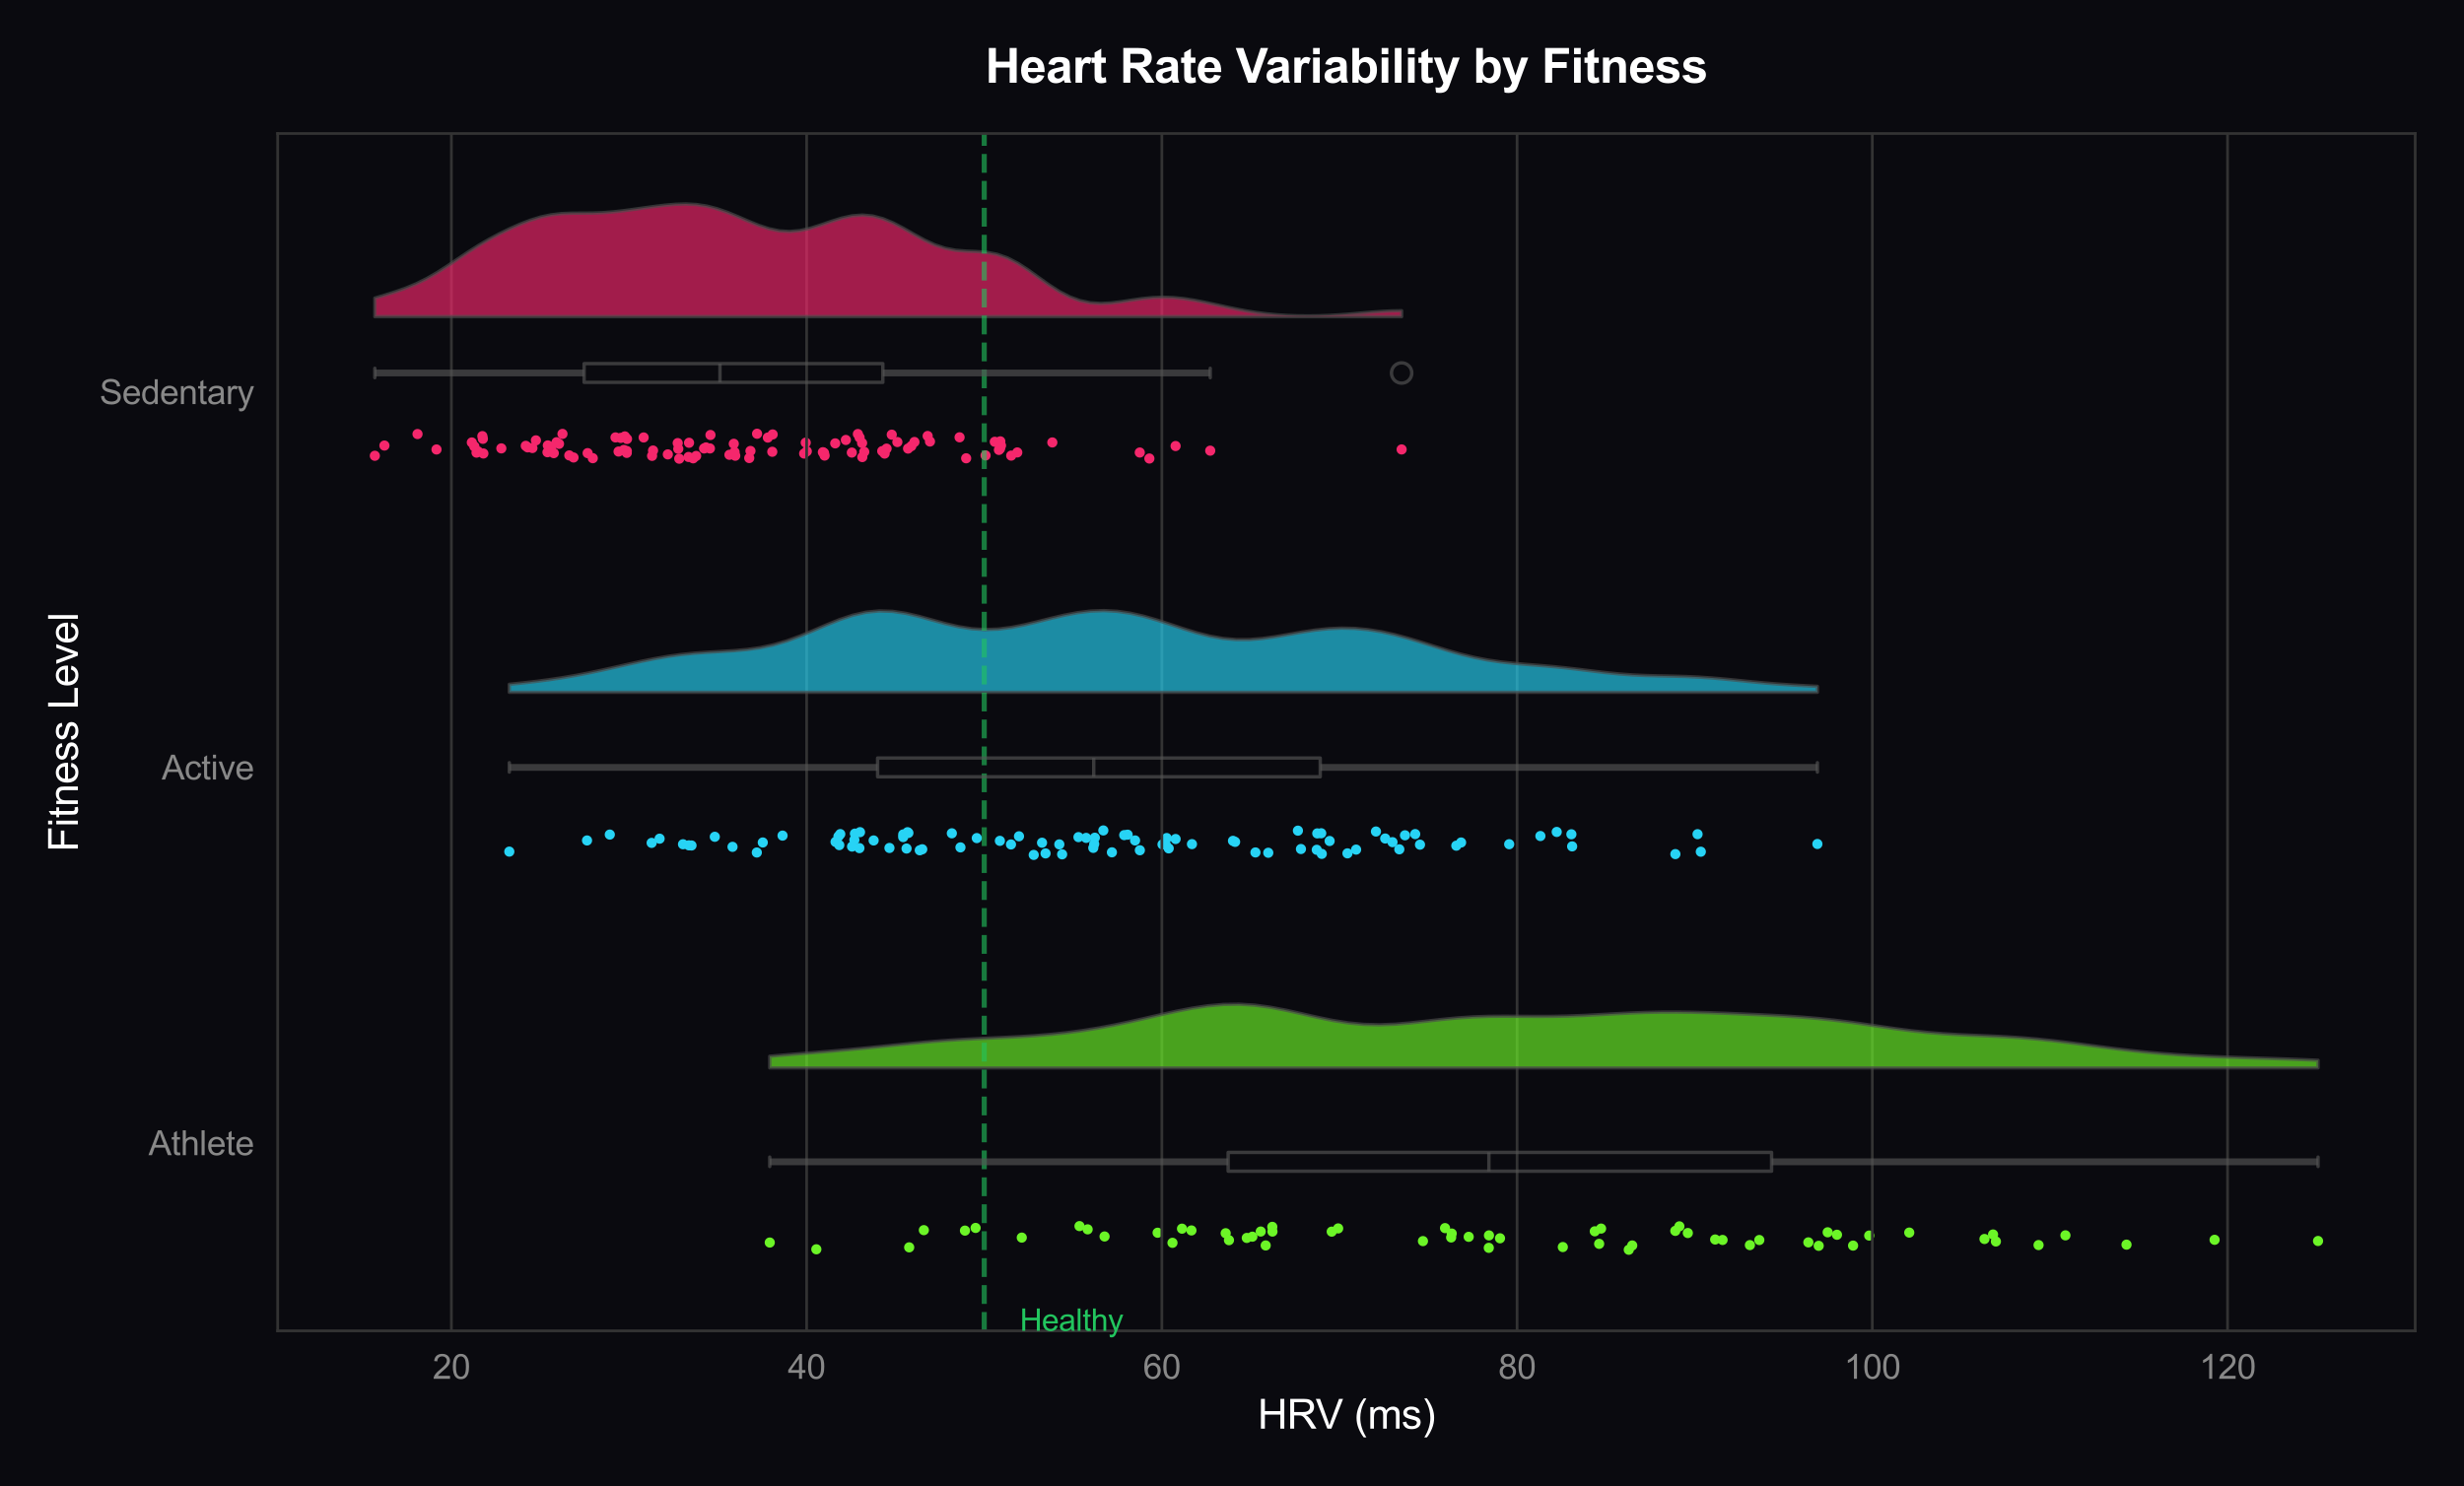 <?xml version="1.0" encoding="utf-8" standalone="no"?>
<!DOCTYPE svg PUBLIC "-//W3C//DTD SVG 1.1//EN"
  "http://www.w3.org/Graphics/SVG/1.1/DTD/svg11.dtd">
<svg xmlns:xlink="http://www.w3.org/1999/xlink" viewBox="0 0 727.237 438.668" xmlns="http://www.w3.org/2000/svg" version="1.1">
 <defs>
  <style type="text/css">*{stroke-linejoin: round; stroke-linecap: butt}</style>
 </defs>
 <g id="figure_1">
  <g id="patch_1">
   <path d="M 0 438.668 
L 727.237 438.668 
L 727.237 0 
L 0 0 
z
" style="fill: #0a0a0f"/>
  </g>
  <g id="axes_1">
   <g id="patch_2">
    <path d="M 81.957 392.861 
L 712.837 392.861 
L 712.837 39.421 
L 81.957 39.421 
z
" style="fill: #0a0a0f"/>
   </g>
   <g id="PathCollection_1">
    <defs>
     <path id="C0_0_046b5aa2af" d="M 0 1.5 
C 0.398 1.5 0.779 1.342 1.061 1.061 
C 1.342 0.779 1.5 0.398 1.5 -0 
C 1.5 -0.398 1.342 -0.779 1.061 -1.061 
C 0.779 -1.342 0.398 -1.5 0 -1.5 
C -0.398 -1.5 -0.779 -1.342 -1.061 -1.061 
C -1.342 -0.779 -1.5 -0.398 -1.5 0 
C -1.5 0.398 -1.342 0.779 -1.061 1.061 
C -0.779 1.342 -0.398 1.5 0 1.5 
z
"/>
    </defs>
    <g clip-path="url(#pd9e0649ba1)">
     <use xlink:href="#C0_0_046b5aa2af" x="221.137" y="135.215" style="fill: #f5276c"/>
    </g>
    <g clip-path="url(#pd9e0649ba1)">
     <use xlink:href="#C0_0_046b5aa2af" x="339.237" y="135.357" style="fill: #f5276c"/>
    </g>
    <g clip-path="url(#pd9e0649ba1)">
     <use xlink:href="#C0_0_046b5aa2af" x="185.007" y="133.141" style="fill: #f5276c"/>
    </g>
    <g clip-path="url(#pd9e0649ba1)">
     <use xlink:href="#C0_0_046b5aa2af" x="357.194" y="133.038" style="fill: #f5276c"/>
    </g>
    <g clip-path="url(#pd9e0649ba1)">
     <use xlink:href="#C0_0_046b5aa2af" x="251.408" y="133.605" style="fill: #f5276c"/>
    </g>
    <g clip-path="url(#pd9e0649ba1)">
     <use xlink:href="#C0_0_046b5aa2af" x="208.375" y="132.079" style="fill: #f5276c"/>
    </g>
    <g clip-path="url(#pd9e0649ba1)">
     <use xlink:href="#C0_0_046b5aa2af" x="128.833" y="132.687" style="fill: #f5276c"/>
    </g>
    <g clip-path="url(#pd9e0649ba1)">
     <use xlink:href="#C0_0_046b5aa2af" x="237.343" y="133.889" style="fill: #f5276c"/>
    </g>
    <g clip-path="url(#pd9e0649ba1)">
     <use xlink:href="#C0_0_046b5aa2af" x="200.192" y="132.501" style="fill: #f5276c"/>
    </g>
    <g clip-path="url(#pd9e0649ba1)">
     <use xlink:href="#C0_0_046b5aa2af" x="205.465" y="134.598" style="fill: #f5276c"/>
    </g>
    <g clip-path="url(#pd9e0649ba1)">
     <use xlink:href="#C0_0_046b5aa2af" x="295.446" y="131.53" style="fill: #f5276c"/>
    </g>
    <g clip-path="url(#pd9e0649ba1)">
     <use xlink:href="#C0_0_046b5aa2af" x="268.01" y="132.42" style="fill: #f5276c"/>
    </g>
    <g clip-path="url(#pd9e0649ba1)">
     <use xlink:href="#C0_0_046b5aa2af" x="238.124" y="133.221" style="fill: #f5276c"/>
    </g>
    <g clip-path="url(#pd9e0649ba1)">
     <use xlink:href="#C0_0_046b5aa2af" x="203.217" y="134.895" style="fill: #f5276c"/>
    </g>
    <g clip-path="url(#pd9e0649ba1)">
     <use xlink:href="#C0_0_046b5aa2af" x="163.443" y="133.766" style="fill: #f5276c"/>
    </g>
    <g clip-path="url(#pd9e0649ba1)">
     <use xlink:href="#C0_0_046b5aa2af" x="216.798" y="133.442" style="fill: #f5276c"/>
    </g>
    <g clip-path="url(#pd9e0649ba1)">
     <use xlink:href="#C0_0_046b5aa2af" x="189.969" y="129.14" style="fill: #f5276c"/>
    </g>
    <g clip-path="url(#pd9e0649ba1)">
     <use xlink:href="#C0_0_046b5aa2af" x="184.989" y="133.694" style="fill: #f5276c"/>
    </g>
    <g clip-path="url(#pd9e0649ba1)">
     <use xlink:href="#C0_0_046b5aa2af" x="413.684" y="132.675" style="fill: #f5276c"/>
    </g>
    <g clip-path="url(#pd9e0649ba1)">
     <use xlink:href="#C0_0_046b5aa2af" x="243.38" y="134.483" style="fill: #f5276c"/>
    </g>
    <g clip-path="url(#pd9e0649ba1)">
     <use xlink:href="#C0_0_046b5aa2af" x="113.464" y="131.529" style="fill: #f5276c"/>
    </g>
    <g clip-path="url(#pd9e0649ba1)">
     <use xlink:href="#C0_0_046b5aa2af" x="223.449" y="128.041" style="fill: #f5276c"/>
    </g>
    <g clip-path="url(#pd9e0649ba1)">
     <use xlink:href="#C0_0_046b5aa2af" x="310.589" y="130.609" style="fill: #f5276c"/>
    </g>
    <g clip-path="url(#pd9e0649ba1)">
     <use xlink:href="#C0_0_046b5aa2af" x="263.198" y="128.314" style="fill: #f5276c"/>
    </g>
    <g clip-path="url(#pd9e0649ba1)">
     <use xlink:href="#C0_0_046b5aa2af" x="182.567" y="133.296" style="fill: #f5276c"/>
    </g>
    <g clip-path="url(#pd9e0649ba1)">
     <use xlink:href="#C0_0_046b5aa2af" x="226.626" y="129.17" style="fill: #f5276c"/>
    </g>
    <g clip-path="url(#pd9e0649ba1)">
     <use xlink:href="#C0_0_046b5aa2af" x="140.646" y="133.617" style="fill: #f5276c"/>
    </g>
    <g clip-path="url(#pd9e0649ba1)">
     <use xlink:href="#C0_0_046b5aa2af" x="221.495" y="133.123" style="fill: #f5276c"/>
    </g>
    <g clip-path="url(#pd9e0649ba1)">
     <use xlink:href="#C0_0_046b5aa2af" x="227.933" y="133.367" style="fill: #f5276c"/>
    </g>
    <g clip-path="url(#pd9e0649ba1)">
     <use xlink:href="#C0_0_046b5aa2af" x="158.171" y="129.995" style="fill: #f5276c"/>
    </g>
    <g clip-path="url(#pd9e0649ba1)">
     <use xlink:href="#C0_0_046b5aa2af" x="192.745" y="132.999" style="fill: #f5276c"/>
    </g>
    <g clip-path="url(#pd9e0649ba1)">
     <use xlink:href="#C0_0_046b5aa2af" x="164.99" y="131.026" style="fill: #f5276c"/>
    </g>
    <g clip-path="url(#pd9e0649ba1)">
     <use xlink:href="#C0_0_046b5aa2af" x="155.732" y="132.06" style="fill: #f5276c"/>
    </g>
    <g clip-path="url(#pd9e0649ba1)">
     <use xlink:href="#C0_0_046b5aa2af" x="155.181" y="131.614" style="fill: #f5276c"/>
    </g>
    <g clip-path="url(#pd9e0649ba1)">
     <use xlink:href="#C0_0_046b5aa2af" x="200.473" y="135.409" style="fill: #f5276c"/>
    </g>
    <g clip-path="url(#pd9e0649ba1)">
     <use xlink:href="#C0_0_046b5aa2af" x="295.236" y="130.289" style="fill: #f5276c"/>
    </g>
    <g clip-path="url(#pd9e0649ba1)">
     <use xlink:href="#C0_0_046b5aa2af" x="261.098" y="133.901" style="fill: #f5276c"/>
    </g>
    <g clip-path="url(#pd9e0649ba1)">
     <use xlink:href="#C0_0_046b5aa2af" x="255.078" y="133.375" style="fill: #f5276c"/>
    </g>
    <g clip-path="url(#pd9e0649ba1)">
     <use xlink:href="#C0_0_046b5aa2af" x="207.806" y="132.382" style="fill: #f5276c"/>
    </g>
    <g clip-path="url(#pd9e0649ba1)">
     <use xlink:href="#C0_0_046b5aa2af" x="166.012" y="128.089" style="fill: #f5276c"/>
    </g>
    <g clip-path="url(#pd9e0649ba1)">
     <use xlink:href="#C0_0_046b5aa2af" x="260.387" y="133.168" style="fill: #f5276c"/>
    </g>
    <g clip-path="url(#pd9e0649ba1)">
     <use xlink:href="#C0_0_046b5aa2af" x="183.204" y="129.268" style="fill: #f5276c"/>
    </g>
    <g clip-path="url(#pd9e0649ba1)">
     <use xlink:href="#C0_0_046b5aa2af" x="285.158" y="135.286" style="fill: #f5276c"/>
    </g>
    <g clip-path="url(#pd9e0649ba1)">
     <use xlink:href="#C0_0_046b5aa2af" x="142.369" y="128.741" style="fill: #f5276c"/>
    </g>
    <g clip-path="url(#pd9e0649ba1)">
     <use xlink:href="#C0_0_046b5aa2af" x="274.477" y="130.338" style="fill: #f5276c"/>
    </g>
    <g clip-path="url(#pd9e0649ba1)">
     <use xlink:href="#C0_0_046b5aa2af" x="173.44" y="133.766" style="fill: #f5276c"/>
    </g>
    <g clip-path="url(#pd9e0649ba1)">
     <use xlink:href="#C0_0_046b5aa2af" x="300.246" y="133.564" style="fill: #f5276c"/>
    </g>
    <g clip-path="url(#pd9e0649ba1)">
     <use xlink:href="#C0_0_046b5aa2af" x="269.891" y="130.475" style="fill: #f5276c"/>
    </g>
    <g clip-path="url(#pd9e0649ba1)">
     <use xlink:href="#C0_0_046b5aa2af" x="161.588" y="133.495" style="fill: #f5276c"/>
    </g>
    <g clip-path="url(#pd9e0649ba1)">
     <use xlink:href="#C0_0_046b5aa2af" x="185.06" y="129.58" style="fill: #f5276c"/>
    </g>
    <g clip-path="url(#pd9e0649ba1)">
     <use xlink:href="#C0_0_046b5aa2af" x="141.094" y="133.271" style="fill: #f5276c"/>
    </g>
    <g clip-path="url(#pd9e0649ba1)">
     <use xlink:href="#C0_0_046b5aa2af" x="346.97" y="131.669" style="fill: #f5276c"/>
    </g>
    <g clip-path="url(#pd9e0649ba1)">
     <use xlink:href="#C0_0_046b5aa2af" x="161.69" y="131.486" style="fill: #f5276c"/>
    </g>
    <g clip-path="url(#pd9e0649ba1)">
     <use xlink:href="#C0_0_046b5aa2af" x="157.141" y="132.255" style="fill: #f5276c"/>
    </g>
    <g clip-path="url(#pd9e0649ba1)">
     <use xlink:href="#C0_0_046b5aa2af" x="237.808" y="130.675" style="fill: #f5276c"/>
    </g>
    <g clip-path="url(#pd9e0649ba1)">
     <use xlink:href="#C0_0_046b5aa2af" x="283.217" y="129.093" style="fill: #f5276c"/>
    </g>
    <g clip-path="url(#pd9e0649ba1)">
     <use xlink:href="#C0_0_046b5aa2af" x="168.027" y="134.436" style="fill: #f5276c"/>
    </g>
    <g clip-path="url(#pd9e0649ba1)">
     <use xlink:href="#C0_0_046b5aa2af" x="197.107" y="134.135" style="fill: #f5276c"/>
    </g>
    <g clip-path="url(#pd9e0649ba1)">
     <use xlink:href="#C0_0_046b5aa2af" x="253.202" y="128.128" style="fill: #f5276c"/>
    </g>
    <g clip-path="url(#pd9e0649ba1)">
     <use xlink:href="#C0_0_046b5aa2af" x="110.634" y="134.544" style="fill: #f5276c"/>
    </g>
    <g clip-path="url(#pd9e0649ba1)">
     <use xlink:href="#C0_0_046b5aa2af" x="254.505" y="134.93" style="fill: #f5276c"/>
    </g>
    <g clip-path="url(#pd9e0649ba1)">
     <use xlink:href="#C0_0_046b5aa2af" x="243.212" y="133.697" style="fill: #f5276c"/>
    </g>
    <g clip-path="url(#pd9e0649ba1)">
     <use xlink:href="#C0_0_046b5aa2af" x="147.968" y="132.363" style="fill: #f5276c"/>
    </g>
    <g clip-path="url(#pd9e0649ba1)">
     <use xlink:href="#C0_0_046b5aa2af" x="253.707" y="129.158" style="fill: #f5276c"/>
    </g>
    <g clip-path="url(#pd9e0649ba1)">
     <use xlink:href="#C0_0_046b5aa2af" x="216.574" y="131.006" style="fill: #f5276c"/>
    </g>
    <g clip-path="url(#pd9e0649ba1)">
     <use xlink:href="#C0_0_046b5aa2af" x="184.423" y="128.831" style="fill: #f5276c"/>
    </g>
    <g clip-path="url(#pd9e0649ba1)">
     <use xlink:href="#C0_0_046b5aa2af" x="264.854" y="130.489" style="fill: #f5276c"/>
    </g>
    <g clip-path="url(#pd9e0649ba1)">
     <use xlink:href="#C0_0_046b5aa2af" x="169.276" y="135.05" style="fill: #f5276c"/>
    </g>
    <g clip-path="url(#pd9e0649ba1)">
     <use xlink:href="#C0_0_046b5aa2af" x="336.399" y="133.585" style="fill: #f5276c"/>
    </g>
    <g clip-path="url(#pd9e0649ba1)">
     <use xlink:href="#C0_0_046b5aa2af" x="204.585" y="135.3" style="fill: #f5276c"/>
    </g>
    <g clip-path="url(#pd9e0649ba1)">
     <use xlink:href="#C0_0_046b5aa2af" x="162.584" y="131.961" style="fill: #f5276c"/>
    </g>
    <g clip-path="url(#pd9e0649ba1)">
     <use xlink:href="#C0_0_046b5aa2af" x="203.368" y="130.706" style="fill: #f5276c"/>
    </g>
    <g clip-path="url(#pd9e0649ba1)">
     <use xlink:href="#C0_0_046b5aa2af" x="273.797" y="128.706" style="fill: #f5276c"/>
    </g>
    <g clip-path="url(#pd9e0649ba1)">
     <use xlink:href="#C0_0_046b5aa2af" x="295.165" y="132.412" style="fill: #f5276c"/>
    </g>
    <g clip-path="url(#pd9e0649ba1)">
     <use xlink:href="#C0_0_046b5aa2af" x="268.973" y="131.695" style="fill: #f5276c"/>
    </g>
    <g clip-path="url(#pd9e0649ba1)">
     <use xlink:href="#C0_0_046b5aa2af" x="174.958" y="135.259" style="fill: #f5276c"/>
    </g>
    <g clip-path="url(#pd9e0649ba1)">
     <use xlink:href="#C0_0_046b5aa2af" x="249.651" y="129.879" style="fill: #f5276c"/>
    </g>
    <g clip-path="url(#pd9e0649ba1)">
     <use xlink:href="#C0_0_046b5aa2af" x="209.693" y="128.41" style="fill: #f5276c"/>
    </g>
    <g clip-path="url(#pd9e0649ba1)">
     <use xlink:href="#C0_0_046b5aa2af" x="217.007" y="134.531" style="fill: #f5276c"/>
    </g>
    <g clip-path="url(#pd9e0649ba1)">
     <use xlink:href="#C0_0_046b5aa2af" x="142.518" y="129.536" style="fill: #f5276c"/>
    </g>
    <g clip-path="url(#pd9e0649ba1)">
     <use xlink:href="#C0_0_046b5aa2af" x="209.526" y="132.382" style="fill: #f5276c"/>
    </g>
    <g clip-path="url(#pd9e0649ba1)">
     <use xlink:href="#C0_0_046b5aa2af" x="228.045" y="128.244" style="fill: #f5276c"/>
    </g>
    <g clip-path="url(#pd9e0649ba1)">
     <use xlink:href="#C0_0_046b5aa2af" x="139.256" y="130.615" style="fill: #f5276c"/>
    </g>
    <g clip-path="url(#pd9e0649ba1)">
     <use xlink:href="#C0_0_046b5aa2af" x="192.458" y="134.572" style="fill: #f5276c"/>
    </g>
    <g clip-path="url(#pd9e0649ba1)">
     <use xlink:href="#C0_0_046b5aa2af" x="200.025" y="130.803" style="fill: #f5276c"/>
    </g>
    <g clip-path="url(#pd9e0649ba1)">
     <use xlink:href="#C0_0_046b5aa2af" x="242.864" y="133.492" style="fill: #f5276c"/>
    </g>
    <g clip-path="url(#pd9e0649ba1)">
     <use xlink:href="#C0_0_046b5aa2af" x="140.005" y="131.793" style="fill: #f5276c"/>
    </g>
    <g clip-path="url(#pd9e0649ba1)">
     <use xlink:href="#C0_0_046b5aa2af" x="261.67" y="132.435" style="fill: #f5276c"/>
    </g>
    <g clip-path="url(#pd9e0649ba1)">
     <use xlink:href="#C0_0_046b5aa2af" x="142.668" y="133.871" style="fill: #f5276c"/>
    </g>
    <g clip-path="url(#pd9e0649ba1)">
     <use xlink:href="#C0_0_046b5aa2af" x="184.123" y="132.82" style="fill: #f5276c"/>
    </g>
    <g clip-path="url(#pd9e0649ba1)">
     <use xlink:href="#C0_0_046b5aa2af" x="181.663" y="129.123" style="fill: #f5276c"/>
    </g>
    <g clip-path="url(#pd9e0649ba1)">
     <use xlink:href="#C0_0_046b5aa2af" x="290.886" y="134.444" style="fill: #f5276c"/>
    </g>
    <g clip-path="url(#pd9e0649ba1)">
     <use xlink:href="#C0_0_046b5aa2af" x="294.827" y="132.814" style="fill: #f5276c"/>
    </g>
    <g clip-path="url(#pd9e0649ba1)">
     <use xlink:href="#C0_0_046b5aa2af" x="215.292" y="134.257" style="fill: #f5276c"/>
    </g>
    <g clip-path="url(#pd9e0649ba1)">
     <use xlink:href="#C0_0_046b5aa2af" x="164.272" y="130.547" style="fill: #f5276c"/>
    </g>
    <g clip-path="url(#pd9e0649ba1)">
     <use xlink:href="#C0_0_046b5aa2af" x="293.607" y="130.417" style="fill: #f5276c"/>
    </g>
    <g clip-path="url(#pd9e0649ba1)">
     <use xlink:href="#C0_0_046b5aa2af" x="246.511" y="130.881" style="fill: #f5276c"/>
    </g>
    <g clip-path="url(#pd9e0649ba1)">
     <use xlink:href="#C0_0_046b5aa2af" x="254.444" y="130.782" style="fill: #f5276c"/>
    </g>
    <g clip-path="url(#pd9e0649ba1)">
     <use xlink:href="#C0_0_046b5aa2af" x="123.232" y="128.132" style="fill: #f5276c"/>
    </g>
    <g clip-path="url(#pd9e0649ba1)">
     <use xlink:href="#C0_0_046b5aa2af" x="298.451" y="134.496" style="fill: #f5276c"/>
    </g>
   </g>
   <g id="PathCollection_2">
    <path d="M 0 440.168 
C 0.398 440.168 0.779 440.009 1.061 439.728 
C 1.342 439.447 1.5 439.065 1.5 438.668 
C 1.5 438.27 1.342 437.888 1.061 437.607 
C 0.779 437.326 0.398 437.168 0 437.168 
C -0.398 437.168 -0.779 437.326 -1.061 437.607 
C -1.342 437.888 -1.5 438.27 -1.5 438.668 
C -1.5 439.065 -1.342 439.447 -1.061 439.728 
C -0.779 440.009 -0.398 440.168 0 440.168 
" clip-path="url(#pd9e0649ba1)" style="fill: none"/>
   </g>
   <g id="PathCollection_3">
    <path d="M 0 440.168 
C 0.398 440.168 0.779 440.009 1.061 439.728 
C 1.342 439.447 1.5 439.065 1.5 438.668 
C 1.5 438.27 1.342 437.888 1.061 437.607 
C 0.779 437.326 0.398 437.168 0 437.168 
C -0.398 437.168 -0.779 437.326 -1.061 437.607 
C -1.342 437.888 -1.5 438.27 -1.5 438.668 
C -1.5 439.065 -1.342 439.447 -1.061 439.728 
C -0.779 440.009 -0.398 440.168 0 440.168 
" clip-path="url(#pd9e0649ba1)" style="fill: none"/>
   </g>
   <g id="PathCollection_4">
    <path d="M 0 440.168 
C 0.398 440.168 0.779 440.009 1.061 439.728 
C 1.342 439.447 1.5 439.065 1.5 438.668 
C 1.5 438.27 1.342 437.888 1.061 437.607 
C 0.779 437.326 0.398 437.168 0 437.168 
C -0.398 437.168 -0.779 437.326 -1.061 437.607 
C -1.342 437.888 -1.5 438.27 -1.5 438.668 
C -1.5 439.065 -1.342 439.447 -1.061 439.728 
C -0.779 440.009 -0.398 440.168 0 440.168 
" clip-path="url(#pd9e0649ba1)" style="fill: none"/>
   </g>
   <g id="PathCollection_5">
    <defs>
     <path id="C1_0_081ca18d5a" d="M 0 1.5 
C 0.398 1.5 0.779 1.342 1.061 1.061 
C 1.342 0.779 1.5 0.398 1.5 -0 
C 1.5 -0.398 1.342 -0.779 1.061 -1.061 
C 0.779 -1.342 0.398 -1.5 0 -1.5 
C -0.398 -1.5 -0.779 -1.342 -1.061 -1.061 
C -1.342 -0.779 -1.5 -0.398 -1.5 0 
C -1.5 0.398 -1.342 0.779 -1.061 1.061 
C -0.779 1.342 -0.398 1.5 0 1.5 
z
"/>
    </defs>
    <g clip-path="url(#pd9e0649ba1)">
     <use xlink:href="#C1_0_081ca18d5a" x="225.13" y="248.702" style="fill: #27d3f5"/>
    </g>
    <g clip-path="url(#pd9e0649ba1)">
     <use xlink:href="#C1_0_081ca18d5a" x="280.931" y="245.994" style="fill: #27d3f5"/>
    </g>
    <g clip-path="url(#pd9e0649ba1)">
     <use xlink:href="#C1_0_081ca18d5a" x="300.751" y="246.873" style="fill: #27d3f5"/>
    </g>
    <g clip-path="url(#pd9e0649ba1)">
     <use xlink:href="#C1_0_081ca18d5a" x="230.968" y="246.674" style="fill: #27d3f5"/>
    </g>
    <g clip-path="url(#pd9e0649ba1)">
     <use xlink:href="#C1_0_081ca18d5a" x="392.434" y="248.262" style="fill: #27d3f5"/>
    </g>
    <g clip-path="url(#pd9e0649ba1)">
     <use xlink:href="#C1_0_081ca18d5a" x="305.101" y="252.372" style="fill: #27d3f5"/>
    </g>
    <g clip-path="url(#pd9e0649ba1)">
     <use xlink:href="#C1_0_081ca18d5a" x="501.989" y="251.428" style="fill: #27d3f5"/>
    </g>
    <g clip-path="url(#pd9e0649ba1)">
     <use xlink:href="#C1_0_081ca18d5a" x="464.009" y="249.854" style="fill: #27d3f5"/>
    </g>
    <g clip-path="url(#pd9e0649ba1)">
     <use xlink:href="#C1_0_081ca18d5a" x="257.852" y="248.104" style="fill: #27d3f5"/>
    </g>
    <g clip-path="url(#pd9e0649ba1)">
     <use xlink:href="#C1_0_081ca18d5a" x="267.858" y="245.671" style="fill: #27d3f5"/>
    </g>
    <g clip-path="url(#pd9e0649ba1)">
     <use xlink:href="#C1_0_081ca18d5a" x="268.11" y="245.885" style="fill: #27d3f5"/>
    </g>
    <g clip-path="url(#pd9e0649ba1)">
     <use xlink:href="#C1_0_081ca18d5a" x="203.32" y="249.543" style="fill: #27d3f5"/>
    </g>
    <g clip-path="url(#pd9e0649ba1)">
     <use xlink:href="#C1_0_081ca18d5a" x="383.971" y="250.631" style="fill: #27d3f5"/>
    </g>
    <g clip-path="url(#pd9e0649ba1)">
     <use xlink:href="#C1_0_081ca18d5a" x="173.26" y="248.104" style="fill: #27d3f5"/>
    </g>
    <g clip-path="url(#pd9e0649ba1)">
     <use xlink:href="#C1_0_081ca18d5a" x="322.677" y="250.295" style="fill: #27d3f5"/>
    </g>
    <g clip-path="url(#pd9e0649ba1)">
     <use xlink:href="#C1_0_081ca18d5a" x="192.331" y="248.821" style="fill: #27d3f5"/>
    </g>
    <g clip-path="url(#pd9e0649ba1)">
     <use xlink:href="#C1_0_081ca18d5a" x="332.822" y="246.405" style="fill: #27d3f5"/>
    </g>
    <g clip-path="url(#pd9e0649ba1)">
     <use xlink:href="#C1_0_081ca18d5a" x="331.807" y="246.527" style="fill: #27d3f5"/>
    </g>
    <g clip-path="url(#pd9e0649ba1)">
     <use xlink:href="#C1_0_081ca18d5a" x="308.589" y="251.926" style="fill: #27d3f5"/>
    </g>
    <g clip-path="url(#pd9e0649ba1)">
     <use xlink:href="#C1_0_081ca18d5a" x="346.974" y="247.678" style="fill: #27d3f5"/>
    </g>
    <g clip-path="url(#pd9e0649ba1)">
     <use xlink:href="#C1_0_081ca18d5a" x="459.459" y="245.588" style="fill: #27d3f5"/>
    </g>
    <g clip-path="url(#pd9e0649ba1)">
     <use xlink:href="#C1_0_081ca18d5a" x="247.465" y="246.905" style="fill: #27d3f5"/>
    </g>
    <g clip-path="url(#pd9e0649ba1)">
     <use xlink:href="#C1_0_081ca18d5a" x="389.954" y="245.981" style="fill: #27d3f5"/>
    </g>
    <g clip-path="url(#pd9e0649ba1)">
     <use xlink:href="#C1_0_081ca18d5a" x="344.346" y="247.393" style="fill: #27d3f5"/>
    </g>
    <g clip-path="url(#pd9e0649ba1)">
     <use xlink:href="#C1_0_081ca18d5a" x="247.71" y="249.478" style="fill: #27d3f5"/>
    </g>
    <g clip-path="url(#pd9e0649ba1)">
     <use xlink:href="#C1_0_081ca18d5a" x="323.135" y="247.294" style="fill: #27d3f5"/>
    </g>
    <g clip-path="url(#pd9e0649ba1)">
     <use xlink:href="#C1_0_081ca18d5a" x="272.2" y="250.707" style="fill: #27d3f5"/>
    </g>
    <g clip-path="url(#pd9e0649ba1)">
     <use xlink:href="#C1_0_081ca18d5a" x="307.55" y="248.776" style="fill: #27d3f5"/>
    </g>
    <g clip-path="url(#pd9e0649ba1)">
     <use xlink:href="#C1_0_081ca18d5a" x="397.697" y="251.914" style="fill: #27d3f5"/>
    </g>
    <g clip-path="url(#pd9e0649ba1)">
     <use xlink:href="#C1_0_081ca18d5a" x="351.8" y="249.186" style="fill: #27d3f5"/>
    </g>
    <g clip-path="url(#pd9e0649ba1)">
     <use xlink:href="#C1_0_081ca18d5a" x="388.635" y="250.866" style="fill: #27d3f5"/>
    </g>
    <g clip-path="url(#pd9e0649ba1)">
     <use xlink:href="#C1_0_081ca18d5a" x="536.396" y="249.144" style="fill: #27d3f5"/>
    </g>
    <g clip-path="url(#pd9e0649ba1)">
     <use xlink:href="#C1_0_081ca18d5a" x="374.326" y="251.738" style="fill: #27d3f5"/>
    </g>
    <g clip-path="url(#pd9e0649ba1)">
     <use xlink:href="#C1_0_081ca18d5a" x="335.016" y="248.1" style="fill: #27d3f5"/>
    </g>
    <g clip-path="url(#pd9e0649ba1)">
     <use xlink:href="#C1_0_081ca18d5a" x="318.304" y="247.119" style="fill: #27d3f5"/>
    </g>
    <g clip-path="url(#pd9e0649ba1)">
     <use xlink:href="#C1_0_081ca18d5a" x="216.201" y="249.991" style="fill: #27d3f5"/>
    </g>
    <g clip-path="url(#pd9e0649ba1)">
     <use xlink:href="#C1_0_081ca18d5a" x="343.111" y="249.277" style="fill: #27d3f5"/>
    </g>
    <g clip-path="url(#pd9e0649ba1)">
     <use xlink:href="#C1_0_081ca18d5a" x="417.69" y="246.223" style="fill: #27d3f5"/>
    </g>
    <g clip-path="url(#pd9e0649ba1)">
     <use xlink:href="#C1_0_081ca18d5a" x="312.655" y="249.259" style="fill: #27d3f5"/>
    </g>
    <g clip-path="url(#pd9e0649ba1)">
     <use xlink:href="#C1_0_081ca18d5a" x="266.582" y="246.325" style="fill: #27d3f5"/>
    </g>
    <g clip-path="url(#pd9e0649ba1)">
     <use xlink:href="#C1_0_081ca18d5a" x="313.486" y="252.2" style="fill: #27d3f5"/>
    </g>
    <g clip-path="url(#pd9e0649ba1)">
     <use xlink:href="#C1_0_081ca18d5a" x="223.372" y="251.663" style="fill: #27d3f5"/>
    </g>
    <g clip-path="url(#pd9e0649ba1)">
     <use xlink:href="#C1_0_081ca18d5a" x="344.939" y="250.443" style="fill: #27d3f5"/>
    </g>
    <g clip-path="url(#pd9e0649ba1)">
     <use xlink:href="#C1_0_081ca18d5a" x="283.474" y="250.15" style="fill: #27d3f5"/>
    </g>
    <g clip-path="url(#pd9e0649ba1)">
     <use xlink:href="#C1_0_081ca18d5a" x="413.002" y="250.719" style="fill: #27d3f5"/>
    </g>
    <g clip-path="url(#pd9e0649ba1)">
     <use xlink:href="#C1_0_081ca18d5a" x="322.948" y="249.159" style="fill: #27d3f5"/>
    </g>
    <g clip-path="url(#pd9e0649ba1)">
     <use xlink:href="#C1_0_081ca18d5a" x="150.321" y="251.398" style="fill: #27d3f5"/>
    </g>
    <g clip-path="url(#pd9e0649ba1)">
     <use xlink:href="#C1_0_081ca18d5a" x="363.91" y="248.219" style="fill: #27d3f5"/>
    </g>
    <g clip-path="url(#pd9e0649ba1)">
     <use xlink:href="#C1_0_081ca18d5a" x="210.969" y="247.02" style="fill: #27d3f5"/>
    </g>
    <g clip-path="url(#pd9e0649ba1)">
     <use xlink:href="#C1_0_081ca18d5a" x="298.389" y="249.282" style="fill: #27d3f5"/>
    </g>
    <g clip-path="url(#pd9e0649ba1)">
     <use xlink:href="#C1_0_081ca18d5a" x="344.093" y="249.366" style="fill: #27d3f5"/>
    </g>
    <g clip-path="url(#pd9e0649ba1)">
     <use xlink:href="#C1_0_081ca18d5a" x="494.481" y="252.131" style="fill: #27d3f5"/>
    </g>
    <g clip-path="url(#pd9e0649ba1)">
     <use xlink:href="#C1_0_081ca18d5a" x="248.003" y="246.225" style="fill: #27d3f5"/>
    </g>
    <g clip-path="url(#pd9e0649ba1)">
     <use xlink:href="#C1_0_081ca18d5a" x="410.989" y="248.609" style="fill: #27d3f5"/>
    </g>
    <g clip-path="url(#pd9e0649ba1)">
     <use xlink:href="#C1_0_081ca18d5a" x="320.573" y="247.347" style="fill: #27d3f5"/>
    </g>
    <g clip-path="url(#pd9e0649ba1)">
     <use xlink:href="#C1_0_081ca18d5a" x="253.652" y="250.368" style="fill: #27d3f5"/>
    </g>
    <g clip-path="url(#pd9e0649ba1)">
     <use xlink:href="#C1_0_081ca18d5a" x="429.824" y="249.649" style="fill: #27d3f5"/>
    </g>
    <g clip-path="url(#pd9e0649ba1)">
     <use xlink:href="#C1_0_081ca18d5a" x="253.83" y="245.654" style="fill: #27d3f5"/>
    </g>
    <g clip-path="url(#pd9e0649ba1)">
     <use xlink:href="#C1_0_081ca18d5a" x="266.575" y="247.109" style="fill: #27d3f5"/>
    </g>
    <g clip-path="url(#pd9e0649ba1)">
     <use xlink:href="#C1_0_081ca18d5a" x="419.106" y="249.347" style="fill: #27d3f5"/>
    </g>
    <g clip-path="url(#pd9e0649ba1)">
     <use xlink:href="#C1_0_081ca18d5a" x="400.249" y="250.804" style="fill: #27d3f5"/>
    </g>
    <g clip-path="url(#pd9e0649ba1)">
     <use xlink:href="#C1_0_081ca18d5a" x="194.68" y="247.58" style="fill: #27d3f5"/>
    </g>
    <g clip-path="url(#pd9e0649ba1)">
     <use xlink:href="#C1_0_081ca18d5a" x="246.607" y="248.525" style="fill: #27d3f5"/>
    </g>
    <g clip-path="url(#pd9e0649ba1)">
     <use xlink:href="#C1_0_081ca18d5a" x="383.074" y="245.213" style="fill: #27d3f5"/>
    </g>
    <g clip-path="url(#pd9e0649ba1)">
     <use xlink:href="#C1_0_081ca18d5a" x="288.293" y="247.406" style="fill: #27d3f5"/>
    </g>
    <g clip-path="url(#pd9e0649ba1)">
     <use xlink:href="#C1_0_081ca18d5a" x="271.461" y="251.006" style="fill: #27d3f5"/>
    </g>
    <g clip-path="url(#pd9e0649ba1)">
     <use xlink:href="#C1_0_081ca18d5a" x="364.536" y="248.522" style="fill: #27d3f5"/>
    </g>
    <g clip-path="url(#pd9e0649ba1)">
     <use xlink:href="#C1_0_081ca18d5a" x="328.172" y="251.606" style="fill: #27d3f5"/>
    </g>
    <g clip-path="url(#pd9e0649ba1)">
     <use xlink:href="#C1_0_081ca18d5a" x="201.59" y="249.223" style="fill: #27d3f5"/>
    </g>
    <g clip-path="url(#pd9e0649ba1)">
     <use xlink:href="#C1_0_081ca18d5a" x="445.432" y="249.211" style="fill: #27d3f5"/>
    </g>
    <g clip-path="url(#pd9e0649ba1)">
     <use xlink:href="#C1_0_081ca18d5a" x="388.787" y="246.019" style="fill: #27d3f5"/>
    </g>
    <g clip-path="url(#pd9e0649ba1)">
     <use xlink:href="#C1_0_081ca18d5a" x="336.424" y="250.997" style="fill: #27d3f5"/>
    </g>
    <g clip-path="url(#pd9e0649ba1)">
     <use xlink:href="#C1_0_081ca18d5a" x="501.028" y="246.253" style="fill: #27d3f5"/>
    </g>
    <g clip-path="url(#pd9e0649ba1)">
     <use xlink:href="#C1_0_081ca18d5a" x="406.107" y="245.463" style="fill: #27d3f5"/>
    </g>
    <g clip-path="url(#pd9e0649ba1)">
     <use xlink:href="#C1_0_081ca18d5a" x="325.643" y="245.147" style="fill: #27d3f5"/>
    </g>
    <g clip-path="url(#pd9e0649ba1)">
     <use xlink:href="#C1_0_081ca18d5a" x="204.097" y="249.587" style="fill: #27d3f5"/>
    </g>
    <g clip-path="url(#pd9e0649ba1)">
     <use xlink:href="#C1_0_081ca18d5a" x="414.673" y="246.582" style="fill: #27d3f5"/>
    </g>
    <g clip-path="url(#pd9e0649ba1)">
     <use xlink:href="#C1_0_081ca18d5a" x="454.642" y="246.796" style="fill: #27d3f5"/>
    </g>
    <g clip-path="url(#pd9e0649ba1)">
     <use xlink:href="#C1_0_081ca18d5a" x="252.324" y="246.085" style="fill: #27d3f5"/>
    </g>
    <g clip-path="url(#pd9e0649ba1)">
     <use xlink:href="#C1_0_081ca18d5a" x="252.167" y="247.944" style="fill: #27d3f5"/>
    </g>
    <g clip-path="url(#pd9e0649ba1)">
     <use xlink:href="#C1_0_081ca18d5a" x="408.835" y="247.529" style="fill: #27d3f5"/>
    </g>
    <g clip-path="url(#pd9e0649ba1)">
     <use xlink:href="#C1_0_081ca18d5a" x="267.564" y="250.489" style="fill: #27d3f5"/>
    </g>
    <g clip-path="url(#pd9e0649ba1)">
     <use xlink:href="#C1_0_081ca18d5a" x="370.541" y="251.641" style="fill: #27d3f5"/>
    </g>
    <g clip-path="url(#pd9e0649ba1)">
     <use xlink:href="#C1_0_081ca18d5a" x="390.119" y="252.062" style="fill: #27d3f5"/>
    </g>
    <g clip-path="url(#pd9e0649ba1)">
     <use xlink:href="#C1_0_081ca18d5a" x="262.52" y="250.318" style="fill: #27d3f5"/>
    </g>
    <g clip-path="url(#pd9e0649ba1)">
     <use xlink:href="#C1_0_081ca18d5a" x="179.98" y="246.368" style="fill: #27d3f5"/>
    </g>
    <g clip-path="url(#pd9e0649ba1)">
     <use xlink:href="#C1_0_081ca18d5a" x="463.787" y="246.281" style="fill: #27d3f5"/>
    </g>
    <g clip-path="url(#pd9e0649ba1)">
     <use xlink:href="#C1_0_081ca18d5a" x="251.481" y="249.907" style="fill: #27d3f5"/>
    </g>
    <g clip-path="url(#pd9e0649ba1)">
     <use xlink:href="#C1_0_081ca18d5a" x="295.112" y="248.221" style="fill: #27d3f5"/>
    </g>
    <g clip-path="url(#pd9e0649ba1)">
     <use xlink:href="#C1_0_081ca18d5a" x="431.235" y="248.707" style="fill: #27d3f5"/>
    </g>
   </g>
   <g id="PathCollection_6">
    <path d="M 0 440.168 
C 0.398 440.168 0.779 440.009 1.061 439.728 
C 1.342 439.447 1.5 439.065 1.5 438.668 
C 1.5 438.27 1.342 437.888 1.061 437.607 
C 0.779 437.326 0.398 437.168 0 437.168 
C -0.398 437.168 -0.779 437.326 -1.061 437.607 
C -1.342 437.888 -1.5 438.27 -1.5 438.668 
C -1.5 439.065 -1.342 439.447 -1.061 439.728 
C -0.779 440.009 -0.398 440.168 0 440.168 
" clip-path="url(#pd9e0649ba1)" style="fill: none"/>
   </g>
   <g id="PathCollection_7">
    <path d="M 0 440.168 
C 0.398 440.168 0.779 440.009 1.061 439.728 
C 1.342 439.447 1.5 439.065 1.5 438.668 
C 1.5 438.27 1.342 437.888 1.061 437.607 
C 0.779 437.326 0.398 437.168 0 437.168 
C -0.398 437.168 -0.779 437.326 -1.061 437.607 
C -1.342 437.888 -1.5 438.27 -1.5 438.668 
C -1.5 439.065 -1.342 439.447 -1.061 439.728 
C -0.779 440.009 -0.398 440.168 0 440.168 
" clip-path="url(#pd9e0649ba1)" style="fill: none"/>
   </g>
   <g id="PathCollection_8">
    <path d="M 0 440.168 
C 0.398 440.168 0.779 440.009 1.061 439.728 
C 1.342 439.447 1.5 439.065 1.5 438.668 
C 1.5 438.27 1.342 437.888 1.061 437.607 
C 0.779 437.326 0.398 437.168 0 437.168 
C -0.398 437.168 -0.779 437.326 -1.061 437.607 
C -1.342 437.888 -1.5 438.27 -1.5 438.668 
C -1.5 439.065 -1.342 439.447 -1.061 439.728 
C -0.779 440.009 -0.398 440.168 0 440.168 
" clip-path="url(#pd9e0649ba1)" style="fill: none"/>
   </g>
   <g id="PathCollection_9">
    <defs>
     <path id="C2_0_9331f462a1" d="M 0 1.5 
C 0.398 1.5 0.779 1.342 1.061 1.061 
C 1.342 0.779 1.5 0.398 1.5 -0 
C 1.5 -0.398 1.342 -0.779 1.061 -1.061 
C 0.779 -1.342 0.398 -1.5 0 -1.5 
C -0.398 -1.5 -0.779 -1.342 -1.061 -1.061 
C -1.342 -0.779 -1.5 -0.398 -1.5 0 
C -1.5 0.398 -1.342 0.779 -1.061 1.061 
C -0.779 1.342 -0.398 1.5 0 1.5 
z
"/>
    </defs>
    <g clip-path="url(#pd9e0649ba1)">
     <use xlink:href="#C2_0_9331f462a1" x="393.048" y="363.582" style="fill: #6cf527"/>
    </g>
    <g clip-path="url(#pd9e0649ba1)">
     <use xlink:href="#C2_0_9331f462a1" x="287.944" y="362.485" style="fill: #6cf527"/>
    </g>
    <g clip-path="url(#pd9e0649ba1)">
     <use xlink:href="#C2_0_9331f462a1" x="369.636" y="365.068" style="fill: #6cf527"/>
    </g>
    <g clip-path="url(#pd9e0649ba1)">
     <use xlink:href="#C2_0_9331f462a1" x="480.725" y="368.929" style="fill: #6cf527"/>
    </g>
    <g clip-path="url(#pd9e0649ba1)">
     <use xlink:href="#C2_0_9331f462a1" x="442.721" y="365.544" style="fill: #6cf527"/>
    </g>
    <g clip-path="url(#pd9e0649ba1)">
     <use xlink:href="#C2_0_9331f462a1" x="536.78" y="367.769" style="fill: #6cf527"/>
    </g>
    <g clip-path="url(#pd9e0649ba1)">
     <use xlink:href="#C2_0_9331f462a1" x="546.929" y="367.705" style="fill: #6cf527"/>
    </g>
    <g clip-path="url(#pd9e0649ba1)">
     <use xlink:href="#C2_0_9331f462a1" x="428.3" y="365.303" style="fill: #6cf527"/>
    </g>
    <g clip-path="url(#pd9e0649ba1)">
     <use xlink:href="#C2_0_9331f462a1" x="372.096" y="363.549" style="fill: #6cf527"/>
    </g>
    <g clip-path="url(#pd9e0649ba1)">
     <use xlink:href="#C2_0_9331f462a1" x="419.976" y="366.376" style="fill: #6cf527"/>
    </g>
    <g clip-path="url(#pd9e0649ba1)">
     <use xlink:href="#C2_0_9331f462a1" x="326.005" y="365.009" style="fill: #6cf527"/>
    </g>
    <g clip-path="url(#pd9e0649ba1)">
     <use xlink:href="#C2_0_9331f462a1" x="367.985" y="365.438" style="fill: #6cf527"/>
    </g>
    <g clip-path="url(#pd9e0649ba1)">
     <use xlink:href="#C2_0_9331f462a1" x="519.255" y="366.055" style="fill: #6cf527"/>
    </g>
    <g clip-path="url(#pd9e0649ba1)">
     <use xlink:href="#C2_0_9331f462a1" x="533.728" y="366.752" style="fill: #6cf527"/>
    </g>
    <g clip-path="url(#pd9e0649ba1)">
     <use xlink:href="#C2_0_9331f462a1" x="481.743" y="367.665" style="fill: #6cf527"/>
    </g>
    <g clip-path="url(#pd9e0649ba1)">
     <use xlink:href="#C2_0_9331f462a1" x="268.342" y="368.218" style="fill: #6cf527"/>
    </g>
    <g clip-path="url(#pd9e0649ba1)">
     <use xlink:href="#C2_0_9331f462a1" x="472.556" y="362.679" style="fill: #6cf527"/>
    </g>
    <g clip-path="url(#pd9e0649ba1)">
     <use xlink:href="#C2_0_9331f462a1" x="321.013" y="362.906" style="fill: #6cf527"/>
    </g>
    <g clip-path="url(#pd9e0649ba1)">
     <use xlink:href="#C2_0_9331f462a1" x="351.649" y="363.229" style="fill: #6cf527"/>
    </g>
    <g clip-path="url(#pd9e0649ba1)">
     <use xlink:href="#C2_0_9331f462a1" x="542.175" y="364.5" style="fill: #6cf527"/>
    </g>
    <g clip-path="url(#pd9e0649ba1)">
     <use xlink:href="#C2_0_9331f462a1" x="348.86" y="362.704" style="fill: #6cf527"/>
    </g>
    <g clip-path="url(#pd9e0649ba1)">
     <use xlink:href="#C2_0_9331f462a1" x="601.672" y="367.547" style="fill: #6cf527"/>
    </g>
    <g clip-path="url(#pd9e0649ba1)">
     <use xlink:href="#C2_0_9331f462a1" x="506.222" y="365.899" style="fill: #6cf527"/>
    </g>
    <g clip-path="url(#pd9e0649ba1)">
     <use xlink:href="#C2_0_9331f462a1" x="439.41" y="368.364" style="fill: #6cf527"/>
    </g>
    <g clip-path="url(#pd9e0649ba1)">
     <use xlink:href="#C2_0_9331f462a1" x="301.574" y="365.342" style="fill: #6cf527"/>
    </g>
    <g clip-path="url(#pd9e0649ba1)">
     <use xlink:href="#C2_0_9331f462a1" x="433.481" y="365.113" style="fill: #6cf527"/>
    </g>
    <g clip-path="url(#pd9e0649ba1)">
     <use xlink:href="#C2_0_9331f462a1" x="494.462" y="363.355" style="fill: #6cf527"/>
    </g>
    <g clip-path="url(#pd9e0649ba1)">
     <use xlink:href="#C2_0_9331f462a1" x="551.687" y="364.74" style="fill: #6cf527"/>
    </g>
    <g clip-path="url(#pd9e0649ba1)">
     <use xlink:href="#C2_0_9331f462a1" x="341.665" y="363.906" style="fill: #6cf527"/>
    </g>
    <g clip-path="url(#pd9e0649ba1)">
     <use xlink:href="#C2_0_9331f462a1" x="539.427" y="363.776" style="fill: #6cf527"/>
    </g>
    <g clip-path="url(#pd9e0649ba1)">
     <use xlink:href="#C2_0_9331f462a1" x="471.983" y="367.182" style="fill: #6cf527"/>
    </g>
    <g clip-path="url(#pd9e0649ba1)">
     <use xlink:href="#C2_0_9331f462a1" x="495.66" y="362.021" style="fill: #6cf527"/>
    </g>
    <g clip-path="url(#pd9e0649ba1)">
     <use xlink:href="#C2_0_9331f462a1" x="361.755" y="364.049" style="fill: #6cf527"/>
    </g>
    <g clip-path="url(#pd9e0649ba1)">
     <use xlink:href="#C2_0_9331f462a1" x="428.465" y="364.143" style="fill: #6cf527"/>
    </g>
    <g clip-path="url(#pd9e0649ba1)">
     <use xlink:href="#C2_0_9331f462a1" x="585.711" y="365.751" style="fill: #6cf527"/>
    </g>
    <g clip-path="url(#pd9e0649ba1)">
     <use xlink:href="#C2_0_9331f462a1" x="508.411" y="366.035" style="fill: #6cf527"/>
    </g>
    <g clip-path="url(#pd9e0649ba1)">
     <use xlink:href="#C2_0_9331f462a1" x="284.803" y="363.277" style="fill: #6cf527"/>
    </g>
    <g clip-path="url(#pd9e0649ba1)">
     <use xlink:href="#C2_0_9331f462a1" x="588.239" y="364.422" style="fill: #6cf527"/>
    </g>
    <g clip-path="url(#pd9e0649ba1)">
     <use xlink:href="#C2_0_9331f462a1" x="439.465" y="364.691" style="fill: #6cf527"/>
    </g>
    <g clip-path="url(#pd9e0649ba1)">
     <use xlink:href="#C2_0_9331f462a1" x="684.161" y="366.34" style="fill: #6cf527"/>
    </g>
    <g clip-path="url(#pd9e0649ba1)">
     <use xlink:href="#C2_0_9331f462a1" x="653.627" y="365.993" style="fill: #6cf527"/>
    </g>
    <g clip-path="url(#pd9e0649ba1)">
     <use xlink:href="#C2_0_9331f462a1" x="362.724" y="366.104" style="fill: #6cf527"/>
    </g>
    <g clip-path="url(#pd9e0649ba1)">
     <use xlink:href="#C2_0_9331f462a1" x="461.258" y="368.131" style="fill: #6cf527"/>
    </g>
    <g clip-path="url(#pd9e0649ba1)">
     <use xlink:href="#C2_0_9331f462a1" x="375.562" y="363.557" style="fill: #6cf527"/>
    </g>
    <g clip-path="url(#pd9e0649ba1)">
     <use xlink:href="#C2_0_9331f462a1" x="375.515" y="362.169" style="fill: #6cf527"/>
    </g>
    <g clip-path="url(#pd9e0649ba1)">
     <use xlink:href="#C2_0_9331f462a1" x="227.192" y="366.801" style="fill: #6cf527"/>
    </g>
    <g clip-path="url(#pd9e0649ba1)">
     <use xlink:href="#C2_0_9331f462a1" x="516.474" y="367.555" style="fill: #6cf527"/>
    </g>
    <g clip-path="url(#pd9e0649ba1)">
     <use xlink:href="#C2_0_9331f462a1" x="426.496" y="362.539" style="fill: #6cf527"/>
    </g>
    <g clip-path="url(#pd9e0649ba1)">
     <use xlink:href="#C2_0_9331f462a1" x="240.939" y="368.792" style="fill: #6cf527"/>
    </g>
    <g clip-path="url(#pd9e0649ba1)">
     <use xlink:href="#C2_0_9331f462a1" x="272.67" y="363.141" style="fill: #6cf527"/>
    </g>
    <g clip-path="url(#pd9e0649ba1)">
     <use xlink:href="#C2_0_9331f462a1" x="609.603" y="364.676" style="fill: #6cf527"/>
    </g>
    <g clip-path="url(#pd9e0649ba1)">
     <use xlink:href="#C2_0_9331f462a1" x="470.693" y="363.483" style="fill: #6cf527"/>
    </g>
    <g clip-path="url(#pd9e0649ba1)">
     <use xlink:href="#C2_0_9331f462a1" x="346.051" y="366.883" style="fill: #6cf527"/>
    </g>
    <g clip-path="url(#pd9e0649ba1)">
     <use xlink:href="#C2_0_9331f462a1" x="394.953" y="362.632" style="fill: #6cf527"/>
    </g>
    <g clip-path="url(#pd9e0649ba1)">
     <use xlink:href="#C2_0_9331f462a1" x="589.079" y="366.484" style="fill: #6cf527"/>
    </g>
    <g clip-path="url(#pd9e0649ba1)">
     <use xlink:href="#C2_0_9331f462a1" x="318.608" y="361.948" style="fill: #6cf527"/>
    </g>
    <g clip-path="url(#pd9e0649ba1)">
     <use xlink:href="#C2_0_9331f462a1" x="563.509" y="363.858" style="fill: #6cf527"/>
    </g>
    <g clip-path="url(#pd9e0649ba1)">
     <use xlink:href="#C2_0_9331f462a1" x="498.154" y="363.991" style="fill: #6cf527"/>
    </g>
    <g clip-path="url(#pd9e0649ba1)">
     <use xlink:href="#C2_0_9331f462a1" x="627.632" y="367.424" style="fill: #6cf527"/>
    </g>
    <g clip-path="url(#pd9e0649ba1)">
     <use xlink:href="#C2_0_9331f462a1" x="373.563" y="367.657" style="fill: #6cf527"/>
    </g>
   </g>
   <g id="matplotlib.axis_1">
    <g id="xtick_1">
     <g id="line2d_1">
      <path d="M 133.228 392.861 
L 133.228 39.421 
" clip-path="url(#pd9e0649ba1)" style="fill: none; stroke: #333333; stroke-width: 0.8; stroke-linecap: round"/>
     </g>
     <g id="text_1">
      <!-- 20 -->
      <g style="fill: #888888" transform="translate(127.667 407.019) scale(0.1 -0.1)">
       <defs>
        <path id="ArialMT-32" d="M 3222 541 
L 3222 0 
L 194 0 
Q 188 203 259 391 
Q 375 700 629 1000 
Q 884 1300 1366 1694 
Q 2113 2306 2375 2664 
Q 2638 3022 2638 3341 
Q 2638 3675 2398 3904 
Q 2159 4134 1775 4134 
Q 1369 4134 1125 3890 
Q 881 3647 878 3216 
L 300 3275 
Q 359 3922 746 4261 
Q 1134 4600 1788 4600 
Q 2447 4600 2831 4234 
Q 3216 3869 3216 3328 
Q 3216 3053 3103 2787 
Q 2991 2522 2730 2228 
Q 2469 1934 1863 1422 
Q 1356 997 1212 845 
Q 1069 694 975 541 
L 3222 541 
z
" transform="scale(0.016)"/>
        <path id="ArialMT-30" d="M 266 2259 
Q 266 3072 433 3567 
Q 600 4063 929 4331 
Q 1259 4600 1759 4600 
Q 2128 4600 2406 4451 
Q 2684 4303 2865 4023 
Q 3047 3744 3150 3342 
Q 3253 2941 3253 2259 
Q 3253 1453 3087 958 
Q 2922 463 2592 192 
Q 2263 -78 1759 -78 
Q 1097 -78 719 397 
Q 266 969 266 2259 
z
M 844 2259 
Q 844 1131 1108 757 
Q 1372 384 1759 384 
Q 2147 384 2411 759 
Q 2675 1134 2675 2259 
Q 2675 3391 2411 3762 
Q 2147 4134 1753 4134 
Q 1366 4134 1134 3806 
Q 844 3388 844 2259 
z
" transform="scale(0.016)"/>
       </defs>
       <use xlink:href="#ArialMT-32"/>
       <use xlink:href="#ArialMT-30" transform="translate(55.615 0)"/>
      </g>
     </g>
    </g>
    <g id="xtick_2">
     <g id="line2d_2">
      <path d="M 238.072 392.861 
L 238.072 39.421 
" clip-path="url(#pd9e0649ba1)" style="fill: none; stroke: #333333; stroke-width: 0.8; stroke-linecap: round"/>
     </g>
     <g id="text_2">
      <!-- 40 -->
      <g style="fill: #888888" transform="translate(232.511 407.019) scale(0.1 -0.1)">
       <defs>
        <path id="ArialMT-34" d="M 2069 0 
L 2069 1097 
L 81 1097 
L 81 1613 
L 2172 4581 
L 2631 4581 
L 2631 1613 
L 3250 1613 
L 3250 1097 
L 2631 1097 
L 2631 0 
L 2069 0 
z
M 2069 1613 
L 2069 3678 
L 634 1613 
L 2069 1613 
z
" transform="scale(0.016)"/>
       </defs>
       <use xlink:href="#ArialMT-34"/>
       <use xlink:href="#ArialMT-30" transform="translate(55.615 0)"/>
      </g>
     </g>
    </g>
    <g id="xtick_3">
     <g id="line2d_3">
      <path d="M 342.917 392.861 
L 342.917 39.421 
" clip-path="url(#pd9e0649ba1)" style="fill: none; stroke: #333333; stroke-width: 0.8; stroke-linecap: round"/>
     </g>
     <g id="text_3">
      <!-- 60 -->
      <g style="fill: #888888" transform="translate(337.356 407.019) scale(0.1 -0.1)">
       <defs>
        <path id="ArialMT-36" d="M 3184 3459 
L 2625 3416 
Q 2550 3747 2413 3897 
Q 2184 4138 1850 4138 
Q 1581 4138 1378 3988 
Q 1113 3794 959 3422 
Q 806 3050 800 2363 
Q 1003 2672 1297 2822 
Q 1591 2972 1913 2972 
Q 2475 2972 2870 2558 
Q 3266 2144 3266 1488 
Q 3266 1056 3080 686 
Q 2894 316 2569 119 
Q 2244 -78 1831 -78 
Q 1128 -78 684 439 
Q 241 956 241 2144 
Q 241 3472 731 4075 
Q 1159 4600 1884 4600 
Q 2425 4600 2770 4297 
Q 3116 3994 3184 3459 
z
M 888 1484 
Q 888 1194 1011 928 
Q 1134 663 1356 523 
Q 1578 384 1822 384 
Q 2178 384 2434 671 
Q 2691 959 2691 1453 
Q 2691 1928 2437 2201 
Q 2184 2475 1800 2475 
Q 1419 2475 1153 2201 
Q 888 1928 888 1484 
z
" transform="scale(0.016)"/>
       </defs>
       <use xlink:href="#ArialMT-36"/>
       <use xlink:href="#ArialMT-30" transform="translate(55.615 0)"/>
      </g>
     </g>
    </g>
    <g id="xtick_4">
     <g id="line2d_4">
      <path d="M 447.761 392.861 
L 447.761 39.421 
" clip-path="url(#pd9e0649ba1)" style="fill: none; stroke: #333333; stroke-width: 0.8; stroke-linecap: round"/>
     </g>
     <g id="text_4">
      <!-- 80 -->
      <g style="fill: #888888" transform="translate(442.2 407.019) scale(0.1 -0.1)">
       <defs>
        <path id="ArialMT-38" d="M 1131 2484 
Q 781 2613 612 2850 
Q 444 3088 444 3419 
Q 444 3919 803 4259 
Q 1163 4600 1759 4600 
Q 2359 4600 2725 4251 
Q 3091 3903 3091 3403 
Q 3091 3084 2923 2848 
Q 2756 2613 2416 2484 
Q 2838 2347 3058 2040 
Q 3278 1734 3278 1309 
Q 3278 722 2862 322 
Q 2447 -78 1769 -78 
Q 1091 -78 675 323 
Q 259 725 259 1325 
Q 259 1772 486 2073 
Q 713 2375 1131 2484 
z
M 1019 3438 
Q 1019 3113 1228 2906 
Q 1438 2700 1772 2700 
Q 2097 2700 2305 2904 
Q 2513 3109 2513 3406 
Q 2513 3716 2298 3927 
Q 2084 4138 1766 4138 
Q 1444 4138 1231 3931 
Q 1019 3725 1019 3438 
z
M 838 1322 
Q 838 1081 952 856 
Q 1066 631 1291 507 
Q 1516 384 1775 384 
Q 2178 384 2440 643 
Q 2703 903 2703 1303 
Q 2703 1709 2433 1975 
Q 2163 2241 1756 2241 
Q 1359 2241 1098 1978 
Q 838 1716 838 1322 
z
" transform="scale(0.016)"/>
       </defs>
       <use xlink:href="#ArialMT-38"/>
       <use xlink:href="#ArialMT-30" transform="translate(55.615 0)"/>
      </g>
     </g>
    </g>
    <g id="xtick_5">
     <g id="line2d_5">
      <path d="M 552.606 392.861 
L 552.606 39.421 
" clip-path="url(#pd9e0649ba1)" style="fill: none; stroke: #333333; stroke-width: 0.8; stroke-linecap: round"/>
     </g>
     <g id="text_5">
      <!-- 100 -->
      <g style="fill: #888888" transform="translate(544.264 407.019) scale(0.1 -0.1)">
       <defs>
        <path id="ArialMT-31" d="M 2384 0 
L 1822 0 
L 1822 3584 
Q 1619 3391 1289 3197 
Q 959 3003 697 2906 
L 697 3450 
Q 1169 3672 1522 3987 
Q 1875 4303 2022 4600 
L 2384 4600 
L 2384 0 
z
" transform="scale(0.016)"/>
       </defs>
       <use xlink:href="#ArialMT-31"/>
       <use xlink:href="#ArialMT-30" transform="translate(55.615 0)"/>
       <use xlink:href="#ArialMT-30" transform="translate(111.23 0)"/>
      </g>
     </g>
    </g>
    <g id="xtick_6">
     <g id="line2d_6">
      <path d="M 657.45 392.861 
L 657.45 39.421 
" clip-path="url(#pd9e0649ba1)" style="fill: none; stroke: #333333; stroke-width: 0.8; stroke-linecap: round"/>
     </g>
     <g id="text_6">
      <!-- 120 -->
      <g style="fill: #888888" transform="translate(649.109 407.019) scale(0.1 -0.1)">
       <use xlink:href="#ArialMT-31"/>
       <use xlink:href="#ArialMT-32" transform="translate(55.615 0)"/>
       <use xlink:href="#ArialMT-30" transform="translate(111.23 0)"/>
      </g>
     </g>
    </g>
    <g id="text_7">
     <!-- HRV (ms) -->
     <g style="fill: #ffffff" transform="translate(371.173 421.742) scale(0.12 -0.12)">
      <defs>
       <path id="ArialMT-48" d="M 513 0 
L 513 4581 
L 1119 4581 
L 1119 2700 
L 3500 2700 
L 3500 4581 
L 4106 4581 
L 4106 0 
L 3500 0 
L 3500 2159 
L 1119 2159 
L 1119 0 
L 513 0 
z
" transform="scale(0.016)"/>
       <path id="ArialMT-52" d="M 503 0 
L 503 4581 
L 2534 4581 
Q 3147 4581 3465 4457 
Q 3784 4334 3975 4021 
Q 4166 3709 4166 3331 
Q 4166 2844 3850 2509 
Q 3534 2175 2875 2084 
Q 3116 1969 3241 1856 
Q 3506 1613 3744 1247 
L 4541 0 
L 3778 0 
L 3172 953 
Q 2906 1366 2734 1584 
Q 2563 1803 2427 1890 
Q 2291 1978 2150 2013 
Q 2047 2034 1813 2034 
L 1109 2034 
L 1109 0 
L 503 0 
z
M 1109 2559 
L 2413 2559 
Q 2828 2559 3062 2645 
Q 3297 2731 3419 2920 
Q 3541 3109 3541 3331 
Q 3541 3656 3305 3865 
Q 3069 4075 2559 4075 
L 1109 4075 
L 1109 2559 
z
" transform="scale(0.016)"/>
       <path id="ArialMT-56" d="M 1803 0 
L 28 4581 
L 684 4581 
L 1875 1253 
Q 2019 853 2116 503 
Q 2222 878 2363 1253 
L 3600 4581 
L 4219 4581 
L 2425 0 
L 1803 0 
z
" transform="scale(0.016)"/>
       <path id="ArialMT-20" transform="scale(0.016)"/>
       <path id="ArialMT-28" d="M 1497 -1347 
Q 1031 -759 709 28 
Q 388 816 388 1659 
Q 388 2403 628 3084 
Q 909 3875 1497 4659 
L 1900 4659 
Q 1522 4009 1400 3731 
Q 1209 3300 1100 2831 
Q 966 2247 966 1656 
Q 966 153 1900 -1347 
L 1497 -1347 
z
" transform="scale(0.016)"/>
       <path id="ArialMT-6d" d="M 422 0 
L 422 3319 
L 925 3319 
L 925 2853 
Q 1081 3097 1340 3245 
Q 1600 3394 1931 3394 
Q 2300 3394 2536 3241 
Q 2772 3088 2869 2813 
Q 3263 3394 3894 3394 
Q 4388 3394 4653 3120 
Q 4919 2847 4919 2278 
L 4919 0 
L 4359 0 
L 4359 2091 
Q 4359 2428 4304 2576 
Q 4250 2725 4106 2815 
Q 3963 2906 3769 2906 
Q 3419 2906 3187 2673 
Q 2956 2441 2956 1928 
L 2956 0 
L 2394 0 
L 2394 2156 
Q 2394 2531 2256 2718 
Q 2119 2906 1806 2906 
Q 1569 2906 1367 2781 
Q 1166 2656 1075 2415 
Q 984 2175 984 1722 
L 984 0 
L 422 0 
z
" transform="scale(0.016)"/>
       <path id="ArialMT-73" d="M 197 991 
L 753 1078 
Q 800 744 1014 566 
Q 1228 388 1613 388 
Q 2000 388 2187 545 
Q 2375 703 2375 916 
Q 2375 1106 2209 1216 
Q 2094 1291 1634 1406 
Q 1016 1563 777 1677 
Q 538 1791 414 1992 
Q 291 2194 291 2438 
Q 291 2659 392 2848 
Q 494 3038 669 3163 
Q 800 3259 1026 3326 
Q 1253 3394 1513 3394 
Q 1903 3394 2198 3281 
Q 2494 3169 2634 2976 
Q 2775 2784 2828 2463 
L 2278 2388 
Q 2241 2644 2061 2787 
Q 1881 2931 1553 2931 
Q 1166 2931 1000 2803 
Q 834 2675 834 2503 
Q 834 2394 903 2306 
Q 972 2216 1119 2156 
Q 1203 2125 1616 2013 
Q 2213 1853 2448 1751 
Q 2684 1650 2818 1456 
Q 2953 1263 2953 975 
Q 2953 694 2789 445 
Q 2625 197 2315 61 
Q 2006 -75 1616 -75 
Q 969 -75 630 194 
Q 291 463 197 991 
z
" transform="scale(0.016)"/>
       <path id="ArialMT-29" d="M 791 -1347 
L 388 -1347 
Q 1322 153 1322 1656 
Q 1322 2244 1188 2822 
Q 1081 3291 891 3722 
Q 769 4003 388 4659 
L 791 4659 
Q 1378 3875 1659 3084 
Q 1900 2403 1900 1659 
Q 1900 816 1576 28 
Q 1253 -759 791 -1347 
z
" transform="scale(0.016)"/>
      </defs>
      <use xlink:href="#ArialMT-48"/>
      <use xlink:href="#ArialMT-52" transform="translate(72.217 0)"/>
      <use xlink:href="#ArialMT-56" transform="translate(142.684 0)"/>
      <use xlink:href="#ArialMT-20" transform="translate(209.383 0)"/>
      <use xlink:href="#ArialMT-28" transform="translate(237.166 0)"/>
      <use xlink:href="#ArialMT-6d" transform="translate(270.467 0)"/>
      <use xlink:href="#ArialMT-73" transform="translate(353.768 0)"/>
      <use xlink:href="#ArialMT-29" transform="translate(403.768 0)"/>
     </g>
    </g>
   </g>
   <g id="matplotlib.axis_2">
    <g id="ytick_1">
     <g id="text_8">
      <!-- Sedentary -->
      <g style="fill: #888888" transform="translate(29.374 119.293) scale(0.1 -0.1)">
       <defs>
        <path id="ArialMT-53" d="M 288 1472 
L 859 1522 
Q 900 1178 1048 958 
Q 1197 738 1509 602 
Q 1822 466 2213 466 
Q 2559 466 2825 569 
Q 3091 672 3220 851 
Q 3350 1031 3350 1244 
Q 3350 1459 3225 1620 
Q 3100 1781 2813 1891 
Q 2628 1963 1997 2114 
Q 1366 2266 1113 2400 
Q 784 2572 623 2826 
Q 463 3081 463 3397 
Q 463 3744 659 4045 
Q 856 4347 1234 4503 
Q 1613 4659 2075 4659 
Q 2584 4659 2973 4495 
Q 3363 4331 3572 4012 
Q 3781 3694 3797 3291 
L 3216 3247 
Q 3169 3681 2898 3903 
Q 2628 4125 2100 4125 
Q 1550 4125 1298 3923 
Q 1047 3722 1047 3438 
Q 1047 3191 1225 3031 
Q 1400 2872 2139 2705 
Q 2878 2538 3153 2413 
Q 3553 2228 3743 1945 
Q 3934 1663 3934 1294 
Q 3934 928 3725 604 
Q 3516 281 3123 101 
Q 2731 -78 2241 -78 
Q 1619 -78 1198 103 
Q 778 284 539 648 
Q 300 1013 288 1472 
z
" transform="scale(0.016)"/>
        <path id="ArialMT-65" d="M 2694 1069 
L 3275 997 
Q 3138 488 2766 206 
Q 2394 -75 1816 -75 
Q 1088 -75 661 373 
Q 234 822 234 1631 
Q 234 2469 665 2931 
Q 1097 3394 1784 3394 
Q 2450 3394 2872 2941 
Q 3294 2488 3294 1666 
Q 3294 1616 3291 1516 
L 816 1516 
Q 847 969 1125 678 
Q 1403 388 1819 388 
Q 2128 388 2347 550 
Q 2566 713 2694 1069 
z
M 847 1978 
L 2700 1978 
Q 2663 2397 2488 2606 
Q 2219 2931 1791 2931 
Q 1403 2931 1139 2672 
Q 875 2413 847 1978 
z
" transform="scale(0.016)"/>
        <path id="ArialMT-64" d="M 2575 0 
L 2575 419 
Q 2259 -75 1647 -75 
Q 1250 -75 917 144 
Q 584 363 401 755 
Q 219 1147 219 1656 
Q 219 2153 384 2558 
Q 550 2963 881 3178 
Q 1213 3394 1622 3394 
Q 1922 3394 2156 3267 
Q 2391 3141 2538 2938 
L 2538 4581 
L 3097 4581 
L 3097 0 
L 2575 0 
z
M 797 1656 
Q 797 1019 1065 703 
Q 1334 388 1700 388 
Q 2069 388 2326 689 
Q 2584 991 2584 1609 
Q 2584 2291 2321 2609 
Q 2059 2928 1675 2928 
Q 1300 2928 1048 2622 
Q 797 2316 797 1656 
z
" transform="scale(0.016)"/>
        <path id="ArialMT-6e" d="M 422 0 
L 422 3319 
L 928 3319 
L 928 2847 
Q 1294 3394 1984 3394 
Q 2284 3394 2536 3286 
Q 2788 3178 2913 3003 
Q 3038 2828 3088 2588 
Q 3119 2431 3119 2041 
L 3119 0 
L 2556 0 
L 2556 2019 
Q 2556 2363 2490 2533 
Q 2425 2703 2258 2804 
Q 2091 2906 1866 2906 
Q 1506 2906 1245 2678 
Q 984 2450 984 1813 
L 984 0 
L 422 0 
z
" transform="scale(0.016)"/>
        <path id="ArialMT-74" d="M 1650 503 
L 1731 6 
Q 1494 -44 1306 -44 
Q 1000 -44 831 53 
Q 663 150 594 308 
Q 525 466 525 972 
L 525 2881 
L 113 2881 
L 113 3319 
L 525 3319 
L 525 4141 
L 1084 4478 
L 1084 3319 
L 1650 3319 
L 1650 2881 
L 1084 2881 
L 1084 941 
Q 1084 700 1114 631 
Q 1144 563 1211 522 
Q 1278 481 1403 481 
Q 1497 481 1650 503 
z
" transform="scale(0.016)"/>
        <path id="ArialMT-61" d="M 2588 409 
Q 2275 144 1986 34 
Q 1697 -75 1366 -75 
Q 819 -75 525 192 
Q 231 459 231 875 
Q 231 1119 342 1320 
Q 453 1522 633 1644 
Q 813 1766 1038 1828 
Q 1203 1872 1538 1913 
Q 2219 1994 2541 2106 
Q 2544 2222 2544 2253 
Q 2544 2597 2384 2738 
Q 2169 2928 1744 2928 
Q 1347 2928 1158 2789 
Q 969 2650 878 2297 
L 328 2372 
Q 403 2725 575 2942 
Q 747 3159 1072 3276 
Q 1397 3394 1825 3394 
Q 2250 3394 2515 3294 
Q 2781 3194 2906 3042 
Q 3031 2891 3081 2659 
Q 3109 2516 3109 2141 
L 3109 1391 
Q 3109 606 3145 398 
Q 3181 191 3288 0 
L 2700 0 
Q 2613 175 2588 409 
z
M 2541 1666 
Q 2234 1541 1622 1453 
Q 1275 1403 1131 1340 
Q 988 1278 909 1158 
Q 831 1038 831 891 
Q 831 666 1001 516 
Q 1172 366 1500 366 
Q 1825 366 2078 508 
Q 2331 650 2450 897 
Q 2541 1088 2541 1459 
L 2541 1666 
z
" transform="scale(0.016)"/>
        <path id="ArialMT-72" d="M 416 0 
L 416 3319 
L 922 3319 
L 922 2816 
Q 1116 3169 1280 3281 
Q 1444 3394 1641 3394 
Q 1925 3394 2219 3213 
L 2025 2691 
Q 1819 2813 1613 2813 
Q 1428 2813 1281 2702 
Q 1134 2591 1072 2394 
Q 978 2094 978 1738 
L 978 0 
L 416 0 
z
" transform="scale(0.016)"/>
        <path id="ArialMT-79" d="M 397 -1278 
L 334 -750 
Q 519 -800 656 -800 
Q 844 -800 956 -737 
Q 1069 -675 1141 -563 
Q 1194 -478 1313 -144 
Q 1328 -97 1363 -6 
L 103 3319 
L 709 3319 
L 1400 1397 
Q 1534 1031 1641 628 
Q 1738 1016 1872 1384 
L 2581 3319 
L 3144 3319 
L 1881 -56 
Q 1678 -603 1566 -809 
Q 1416 -1088 1222 -1217 
Q 1028 -1347 759 -1347 
Q 597 -1347 397 -1278 
z
" transform="scale(0.016)"/>
       </defs>
       <use xlink:href="#ArialMT-53"/>
       <use xlink:href="#ArialMT-65" transform="translate(66.699 0)"/>
       <use xlink:href="#ArialMT-64" transform="translate(122.314 0)"/>
       <use xlink:href="#ArialMT-65" transform="translate(177.93 0)"/>
       <use xlink:href="#ArialMT-6e" transform="translate(233.545 0)"/>
       <use xlink:href="#ArialMT-74" transform="translate(289.16 0)"/>
       <use xlink:href="#ArialMT-61" transform="translate(316.943 0)"/>
       <use xlink:href="#ArialMT-72" transform="translate(372.559 0)"/>
       <use xlink:href="#ArialMT-79" transform="translate(405.859 0)"/>
      </g>
     </g>
    </g>
    <g id="ytick_2">
     <g id="text_9">
      <!-- Active -->
      <g style="fill: #888888" transform="translate(47.726 230.115) scale(0.1 -0.1)">
       <defs>
        <path id="ArialMT-41" d="M -9 0 
L 1750 4581 
L 2403 4581 
L 4278 0 
L 3588 0 
L 3053 1388 
L 1138 1388 
L 634 0 
L -9 0 
z
M 1313 1881 
L 2866 1881 
L 2388 3150 
Q 2169 3728 2063 4100 
Q 1975 3659 1816 3225 
L 1313 1881 
z
" transform="scale(0.016)"/>
        <path id="ArialMT-63" d="M 2588 1216 
L 3141 1144 
Q 3050 572 2676 248 
Q 2303 -75 1759 -75 
Q 1078 -75 664 370 
Q 250 816 250 1647 
Q 250 2184 428 2587 
Q 606 2991 970 3192 
Q 1334 3394 1763 3394 
Q 2303 3394 2647 3120 
Q 2991 2847 3088 2344 
L 2541 2259 
Q 2463 2594 2264 2762 
Q 2066 2931 1784 2931 
Q 1359 2931 1093 2626 
Q 828 2322 828 1663 
Q 828 994 1084 691 
Q 1341 388 1753 388 
Q 2084 388 2306 591 
Q 2528 794 2588 1216 
z
" transform="scale(0.016)"/>
        <path id="ArialMT-69" d="M 425 3934 
L 425 4581 
L 988 4581 
L 988 3934 
L 425 3934 
z
M 425 0 
L 425 3319 
L 988 3319 
L 988 0 
L 425 0 
z
" transform="scale(0.016)"/>
        <path id="ArialMT-76" d="M 1344 0 
L 81 3319 
L 675 3319 
L 1388 1331 
Q 1503 1009 1600 663 
Q 1675 925 1809 1294 
L 2547 3319 
L 3125 3319 
L 1869 0 
L 1344 0 
z
" transform="scale(0.016)"/>
       </defs>
       <use xlink:href="#ArialMT-41"/>
       <use xlink:href="#ArialMT-63" transform="translate(66.699 0)"/>
       <use xlink:href="#ArialMT-74" transform="translate(116.699 0)"/>
       <use xlink:href="#ArialMT-69" transform="translate(144.482 0)"/>
       <use xlink:href="#ArialMT-76" transform="translate(166.699 0)"/>
       <use xlink:href="#ArialMT-65" transform="translate(216.699 0)"/>
      </g>
     </g>
    </g>
    <g id="ytick_3">
     <g id="text_10">
      <!-- Athlete -->
      <g style="fill: #888888" transform="translate(43.826 340.998) scale(0.1 -0.1)">
       <defs>
        <path id="ArialMT-68" d="M 422 0 
L 422 4581 
L 984 4581 
L 984 2938 
Q 1378 3394 1978 3394 
Q 2347 3394 2619 3248 
Q 2891 3103 3008 2847 
Q 3125 2591 3125 2103 
L 3125 0 
L 2563 0 
L 2563 2103 
Q 2563 2525 2380 2717 
Q 2197 2909 1863 2909 
Q 1613 2909 1392 2779 
Q 1172 2650 1078 2428 
Q 984 2206 984 1816 
L 984 0 
L 422 0 
z
" transform="scale(0.016)"/>
        <path id="ArialMT-6c" d="M 409 0 
L 409 4581 
L 972 4581 
L 972 0 
L 409 0 
z
" transform="scale(0.016)"/>
       </defs>
       <use xlink:href="#ArialMT-41"/>
       <use xlink:href="#ArialMT-74" transform="translate(66.699 0)"/>
       <use xlink:href="#ArialMT-68" transform="translate(94.482 0)"/>
       <use xlink:href="#ArialMT-6c" transform="translate(150.098 0)"/>
       <use xlink:href="#ArialMT-65" transform="translate(172.314 0)"/>
       <use xlink:href="#ArialMT-74" transform="translate(227.93 0)"/>
       <use xlink:href="#ArialMT-65" transform="translate(255.713 0)"/>
      </g>
     </g>
    </g>
    <g id="text_11">
     <!-- Fitness Level -->
     <g style="fill: #ffffff" transform="translate(22.989 251.488) rotate(-90) scale(0.12 -0.12)">
      <defs>
       <path id="ArialMT-46" d="M 525 0 
L 525 4581 
L 3616 4581 
L 3616 4041 
L 1131 4041 
L 1131 2622 
L 3281 2622 
L 3281 2081 
L 1131 2081 
L 1131 0 
L 525 0 
z
" transform="scale(0.016)"/>
       <path id="ArialMT-4c" d="M 469 0 
L 469 4581 
L 1075 4581 
L 1075 541 
L 3331 541 
L 3331 0 
L 469 0 
z
" transform="scale(0.016)"/>
      </defs>
      <use xlink:href="#ArialMT-46"/>
      <use xlink:href="#ArialMT-69" transform="translate(61.084 0)"/>
      <use xlink:href="#ArialMT-74" transform="translate(83.301 0)"/>
      <use xlink:href="#ArialMT-6e" transform="translate(111.084 0)"/>
      <use xlink:href="#ArialMT-65" transform="translate(166.699 0)"/>
      <use xlink:href="#ArialMT-73" transform="translate(222.314 0)"/>
      <use xlink:href="#ArialMT-73" transform="translate(272.314 0)"/>
      <use xlink:href="#ArialMT-20" transform="translate(322.314 0)"/>
      <use xlink:href="#ArialMT-4c" transform="translate(350.098 0)"/>
      <use xlink:href="#ArialMT-65" transform="translate(405.713 0)"/>
      <use xlink:href="#ArialMT-76" transform="translate(461.328 0)"/>
      <use xlink:href="#ArialMT-65" transform="translate(511.328 0)"/>
      <use xlink:href="#ArialMT-6c" transform="translate(566.943 0)"/>
     </g>
    </g>
   </g>
   <g id="FillBetweenPolyCollection_1">
    <defs>
     <path id="m70f1e3b53a" d="M 150.321 -234.308 
L 150.321 -236.664 
L 154.221 -237.062 
L 158.121 -237.507 
L 162.021 -238.013 
L 165.92 -238.595 
L 169.82 -239.261 
L 173.72 -240.011 
L 177.62 -240.833 
L 181.519 -241.704 
L 185.419 -242.591 
L 189.319 -243.451 
L 193.219 -244.239 
L 197.118 -244.916 
L 201.018 -245.454 
L 204.918 -245.851 
L 208.818 -246.131 
L 212.717 -246.349 
L 216.617 -246.586 
L 220.517 -246.937 
L 224.417 -247.493 
L 228.316 -248.327 
L 232.216 -249.469 
L 236.116 -250.892 
L 240.016 -252.512 
L 243.915 -254.192 
L 247.815 -255.764 
L 251.715 -257.06 
L 255.615 -257.941 
L 259.514 -258.323 
L 263.414 -258.196 
L 267.314 -257.619 
L 271.213 -256.714 
L 275.113 -255.64 
L 279.013 -254.573 
L 282.913 -253.672 
L 286.812 -253.063 
L 290.712 -252.821 
L 294.612 -252.963 
L 298.512 -253.455 
L 302.411 -254.223 
L 306.311 -255.159 
L 310.211 -256.145 
L 314.111 -257.061 
L 318.01 -257.8 
L 321.91 -258.273 
L 325.81 -258.42 
L 329.71 -258.21 
L 333.609 -257.647 
L 337.509 -256.77 
L 341.409 -255.649 
L 345.309 -254.383 
L 349.208 -253.09 
L 353.108 -251.892 
L 357.008 -250.903 
L 360.908 -250.211 
L 364.807 -249.867 
L 368.707 -249.873 
L 372.607 -250.189 
L 376.507 -250.734 
L 380.406 -251.403 
L 384.306 -252.083 
L 388.206 -252.669 
L 392.106 -253.078 
L 396.005 -253.251 
L 399.905 -253.16 
L 403.805 -252.797 
L 407.704 -252.174 
L 411.604 -251.32 
L 415.504 -250.279 
L 419.404 -249.11 
L 423.303 -247.884 
L 427.203 -246.68 
L 431.103 -245.573 
L 435.003 -244.622 
L 438.902 -243.858 
L 442.802 -243.281 
L 446.702 -242.856 
L 450.602 -242.524 
L 454.501 -242.22 
L 458.401 -241.887 
L 462.301 -241.493 
L 466.201 -241.041 
L 470.1 -240.562 
L 474 -240.105 
L 477.9 -239.719 
L 481.8 -239.434 
L 485.699 -239.253 
L 489.599 -239.147 
L 493.499 -239.068 
L 497.399 -238.963 
L 501.298 -238.789 
L 505.198 -238.53 
L 509.098 -238.194 
L 512.998 -237.811 
L 516.897 -237.421 
L 520.797 -237.059 
L 524.697 -236.747 
L 528.597 -236.486 
L 532.496 -236.266 
L 536.396 -236.067 
L 536.396 -234.308 
L 536.396 -234.308 
L 532.496 -234.308 
L 528.597 -234.308 
L 524.697 -234.308 
L 520.797 -234.308 
L 516.897 -234.308 
L 512.998 -234.308 
L 509.098 -234.308 
L 505.198 -234.308 
L 501.298 -234.308 
L 497.399 -234.308 
L 493.499 -234.308 
L 489.599 -234.308 
L 485.699 -234.308 
L 481.8 -234.308 
L 477.9 -234.308 
L 474 -234.308 
L 470.1 -234.308 
L 466.201 -234.308 
L 462.301 -234.308 
L 458.401 -234.308 
L 454.501 -234.308 
L 450.602 -234.308 
L 446.702 -234.308 
L 442.802 -234.308 
L 438.902 -234.308 
L 435.003 -234.308 
L 431.103 -234.308 
L 427.203 -234.308 
L 423.303 -234.308 
L 419.404 -234.308 
L 415.504 -234.308 
L 411.604 -234.308 
L 407.704 -234.308 
L 403.805 -234.308 
L 399.905 -234.308 
L 396.005 -234.308 
L 392.106 -234.308 
L 388.206 -234.308 
L 384.306 -234.308 
L 380.406 -234.308 
L 376.507 -234.308 
L 372.607 -234.308 
L 368.707 -234.308 
L 364.807 -234.308 
L 360.908 -234.308 
L 357.008 -234.308 
L 353.108 -234.308 
L 349.208 -234.308 
L 345.309 -234.308 
L 341.409 -234.308 
L 337.509 -234.308 
L 333.609 -234.308 
L 329.71 -234.308 
L 325.81 -234.308 
L 321.91 -234.308 
L 318.01 -234.308 
L 314.111 -234.308 
L 310.211 -234.308 
L 306.311 -234.308 
L 302.411 -234.308 
L 298.512 -234.308 
L 294.612 -234.308 
L 290.712 -234.308 
L 286.812 -234.308 
L 282.913 -234.308 
L 279.013 -234.308 
L 275.113 -234.308 
L 271.213 -234.308 
L 267.314 -234.308 
L 263.414 -234.308 
L 259.514 -234.308 
L 255.615 -234.308 
L 251.715 -234.308 
L 247.815 -234.308 
L 243.915 -234.308 
L 240.016 -234.308 
L 236.116 -234.308 
L 232.216 -234.308 
L 228.316 -234.308 
L 224.417 -234.308 
L 220.517 -234.308 
L 216.617 -234.308 
L 212.717 -234.308 
L 208.818 -234.308 
L 204.918 -234.308 
L 201.018 -234.308 
L 197.118 -234.308 
L 193.219 -234.308 
L 189.319 -234.308 
L 185.419 -234.308 
L 181.519 -234.308 
L 177.62 -234.308 
L 173.72 -234.308 
L 169.82 -234.308 
L 165.92 -234.308 
L 162.021 -234.308 
L 158.121 -234.308 
L 154.221 -234.308 
L 150.321 -234.308 
z
" style="stroke: #4c4c4c; stroke-opacity: 0.65"/>
    </defs>
    <g clip-path="url(#pd9e0649ba1)">
     <use xlink:href="#m70f1e3b53a" x="0" y="438.668" style="fill: #27d3f5; fill-opacity: 0.65; stroke: #4c4c4c; stroke-opacity: 0.65"/>
    </g>
   </g>
   <g id="FillBetweenPolyCollection_2">
    <defs>
     <path id="m2dd35e7d75" d="M 227.192 -123.425 
L 227.192 -126.857 
L 231.808 -127.257 
L 236.424 -127.639 
L 241.039 -128.012 
L 245.655 -128.393 
L 250.271 -128.795 
L 254.887 -129.228 
L 259.503 -129.687 
L 264.119 -130.16 
L 268.734 -130.623 
L 273.35 -131.053 
L 277.966 -131.429 
L 282.582 -131.742 
L 287.198 -131.998 
L 291.814 -132.215 
L 296.43 -132.423 
L 301.045 -132.656 
L 305.661 -132.949 
L 310.277 -133.33 
L 314.893 -133.821 
L 319.509 -134.435 
L 324.125 -135.176 
L 328.741 -136.041 
L 333.356 -137.011 
L 337.972 -138.054 
L 342.588 -139.122 
L 347.204 -140.147 
L 351.82 -141.049 
L 356.436 -141.744 
L 361.051 -142.155 
L 365.667 -142.229 
L 370.283 -141.946 
L 374.899 -141.332 
L 379.515 -140.456 
L 384.131 -139.426 
L 388.747 -138.371 
L 393.362 -137.424 
L 397.978 -136.697 
L 402.594 -136.264 
L 407.21 -136.15 
L 411.826 -136.326 
L 416.442 -136.718 
L 421.057 -137.227 
L 425.673 -137.745 
L 430.289 -138.183 
L 434.905 -138.487 
L 439.521 -138.644 
L 444.137 -138.681 
L 448.753 -138.651 
L 453.368 -138.618 
L 457.984 -138.633 
L 462.6 -138.726 
L 467.216 -138.9 
L 471.832 -139.132 
L 476.448 -139.385 
L 481.064 -139.618 
L 485.679 -139.796 
L 490.295 -139.896 
L 494.911 -139.911 
L 499.527 -139.849 
L 504.143 -139.725 
L 508.759 -139.56 
L 513.374 -139.373 
L 517.99 -139.172 
L 522.606 -138.955 
L 527.222 -138.706 
L 531.838 -138.402 
L 536.454 -138.019 
L 541.07 -137.539 
L 545.685 -136.965 
L 550.301 -136.318 
L 554.917 -135.639 
L 559.533 -134.979 
L 564.149 -134.386 
L 568.765 -133.895 
L 573.38 -133.52 
L 577.996 -133.246 
L 582.612 -133.038 
L 587.228 -132.847 
L 591.844 -132.625 
L 596.46 -132.331 
L 601.076 -131.947 
L 605.691 -131.47 
L 610.307 -130.917 
L 614.923 -130.318 
L 619.539 -129.706 
L 624.155 -129.115 
L 628.771 -128.569 
L 633.386 -128.086 
L 638.002 -127.674 
L 642.618 -127.332 
L 647.234 -127.052 
L 651.85 -126.826 
L 656.466 -126.64 
L 661.082 -126.482 
L 665.697 -126.338 
L 670.313 -126.196 
L 674.929 -126.044 
L 679.545 -125.872 
L 684.161 -125.674 
L 684.161 -123.425 
L 684.161 -123.425 
L 679.545 -123.425 
L 674.929 -123.425 
L 670.313 -123.425 
L 665.697 -123.425 
L 661.082 -123.425 
L 656.466 -123.425 
L 651.85 -123.425 
L 647.234 -123.425 
L 642.618 -123.425 
L 638.002 -123.425 
L 633.386 -123.425 
L 628.771 -123.425 
L 624.155 -123.425 
L 619.539 -123.425 
L 614.923 -123.425 
L 610.307 -123.425 
L 605.691 -123.425 
L 601.076 -123.425 
L 596.46 -123.425 
L 591.844 -123.425 
L 587.228 -123.425 
L 582.612 -123.425 
L 577.996 -123.425 
L 573.38 -123.425 
L 568.765 -123.425 
L 564.149 -123.425 
L 559.533 -123.425 
L 554.917 -123.425 
L 550.301 -123.425 
L 545.685 -123.425 
L 541.07 -123.425 
L 536.454 -123.425 
L 531.838 -123.425 
L 527.222 -123.425 
L 522.606 -123.425 
L 517.99 -123.425 
L 513.374 -123.425 
L 508.759 -123.425 
L 504.143 -123.425 
L 499.527 -123.425 
L 494.911 -123.425 
L 490.295 -123.425 
L 485.679 -123.425 
L 481.064 -123.425 
L 476.448 -123.425 
L 471.832 -123.425 
L 467.216 -123.425 
L 462.6 -123.425 
L 457.984 -123.425 
L 453.368 -123.425 
L 448.753 -123.425 
L 444.137 -123.425 
L 439.521 -123.425 
L 434.905 -123.425 
L 430.289 -123.425 
L 425.673 -123.425 
L 421.057 -123.425 
L 416.442 -123.425 
L 411.826 -123.425 
L 407.21 -123.425 
L 402.594 -123.425 
L 397.978 -123.425 
L 393.362 -123.425 
L 388.747 -123.425 
L 384.131 -123.425 
L 379.515 -123.425 
L 374.899 -123.425 
L 370.283 -123.425 
L 365.667 -123.425 
L 361.051 -123.425 
L 356.436 -123.425 
L 351.82 -123.425 
L 347.204 -123.425 
L 342.588 -123.425 
L 337.972 -123.425 
L 333.356 -123.425 
L 328.741 -123.425 
L 324.125 -123.425 
L 319.509 -123.425 
L 314.893 -123.425 
L 310.277 -123.425 
L 305.661 -123.425 
L 301.045 -123.425 
L 296.43 -123.425 
L 291.814 -123.425 
L 287.198 -123.425 
L 282.582 -123.425 
L 277.966 -123.425 
L 273.35 -123.425 
L 268.734 -123.425 
L 264.119 -123.425 
L 259.503 -123.425 
L 254.887 -123.425 
L 250.271 -123.425 
L 245.655 -123.425 
L 241.039 -123.425 
L 236.424 -123.425 
L 231.808 -123.425 
L 227.192 -123.425 
z
" style="stroke: #4c4c4c; stroke-opacity: 0.65"/>
    </defs>
    <g clip-path="url(#pd9e0649ba1)">
     <use xlink:href="#m2dd35e7d75" x="0" y="438.668" style="fill: #6cf527; fill-opacity: 0.65; stroke: #4c4c4c; stroke-opacity: 0.65"/>
    </g>
   </g>
   <g id="FillBetweenPolyCollection_3">
    <defs>
     <path id="md7ae454f9a" d="M 110.634 -345.191 
L 110.634 -350.669 
L 113.695 -351.589 
L 116.756 -352.559 
L 119.817 -353.643 
L 122.878 -354.916 
L 125.939 -356.431 
L 129 -358.197 
L 132.061 -360.162 
L 135.122 -362.227 
L 138.184 -364.279 
L 141.245 -366.223 
L 144.306 -368.013 
L 147.367 -369.648 
L 150.428 -371.143 
L 153.489 -372.497 
L 156.55 -373.674 
L 159.611 -374.612 
L 162.673 -375.259 
L 165.734 -375.614 
L 168.795 -375.743 
L 171.856 -375.758 
L 174.917 -375.78 
L 177.978 -375.895 
L 181.039 -376.134 
L 184.1 -376.479 
L 187.161 -376.888 
L 190.223 -377.32 
L 193.284 -377.739 
L 196.345 -378.106 
L 199.406 -378.369 
L 202.467 -378.456 
L 205.528 -378.294 
L 208.589 -377.828 
L 211.65 -377.044 
L 214.712 -375.98 
L 217.773 -374.722 
L 220.834 -373.398 
L 223.895 -372.157 
L 226.956 -371.154 
L 230.017 -370.517 
L 233.078 -370.331 
L 236.139 -370.611 
L 239.2 -371.296 
L 242.262 -372.256 
L 245.323 -373.314 
L 248.384 -374.271 
L 251.445 -374.943 
L 254.506 -375.183 
L 257.567 -374.906 
L 260.628 -374.099 
L 263.689 -372.825 
L 266.751 -371.219 
L 269.812 -369.471 
L 272.873 -367.796 
L 275.934 -366.388 
L 278.995 -365.38 
L 282.056 -364.796 
L 285.117 -364.543 
L 288.178 -364.423 
L 291.239 -364.186 
L 294.301 -363.603 
L 297.362 -362.528 
L 300.423 -360.944 
L 303.484 -358.954 
L 306.545 -356.753 
L 309.606 -354.568 
L 312.667 -352.609 
L 315.728 -351.03 
L 318.79 -349.917 
L 321.851 -349.285 
L 324.912 -349.09 
L 327.973 -349.242 
L 331.034 -349.619 
L 334.095 -350.087 
L 337.156 -350.522 
L 340.217 -350.823 
L 343.278 -350.93 
L 346.34 -350.822 
L 349.401 -350.512 
L 352.462 -350.038 
L 355.523 -349.448 
L 358.584 -348.793 
L 361.645 -348.123 
L 364.706 -347.481 
L 367.767 -346.902 
L 370.829 -346.412 
L 373.89 -346.022 
L 376.951 -345.734 
L 380.012 -345.543 
L 383.073 -345.438 
L 386.134 -345.409 
L 389.195 -345.45 
L 392.256 -345.559 
L 395.317 -345.732 
L 398.379 -345.96 
L 401.44 -346.224 
L 404.501 -346.493 
L 407.562 -346.727 
L 410.623 -346.888 
L 413.684 -346.945 
L 413.684 -345.191 
L 413.684 -345.191 
L 410.623 -345.191 
L 407.562 -345.191 
L 404.501 -345.191 
L 401.44 -345.191 
L 398.379 -345.191 
L 395.317 -345.191 
L 392.256 -345.191 
L 389.195 -345.191 
L 386.134 -345.191 
L 383.073 -345.191 
L 380.012 -345.191 
L 376.951 -345.191 
L 373.89 -345.191 
L 370.829 -345.191 
L 367.767 -345.191 
L 364.706 -345.191 
L 361.645 -345.191 
L 358.584 -345.191 
L 355.523 -345.191 
L 352.462 -345.191 
L 349.401 -345.191 
L 346.34 -345.191 
L 343.278 -345.191 
L 340.217 -345.191 
L 337.156 -345.191 
L 334.095 -345.191 
L 331.034 -345.191 
L 327.973 -345.191 
L 324.912 -345.191 
L 321.851 -345.191 
L 318.79 -345.191 
L 315.728 -345.191 
L 312.667 -345.191 
L 309.606 -345.191 
L 306.545 -345.191 
L 303.484 -345.191 
L 300.423 -345.191 
L 297.362 -345.191 
L 294.301 -345.191 
L 291.239 -345.191 
L 288.178 -345.191 
L 285.117 -345.191 
L 282.056 -345.191 
L 278.995 -345.191 
L 275.934 -345.191 
L 272.873 -345.191 
L 269.812 -345.191 
L 266.751 -345.191 
L 263.689 -345.191 
L 260.628 -345.191 
L 257.567 -345.191 
L 254.506 -345.191 
L 251.445 -345.191 
L 248.384 -345.191 
L 245.323 -345.191 
L 242.262 -345.191 
L 239.2 -345.191 
L 236.139 -345.191 
L 233.078 -345.191 
L 230.017 -345.191 
L 226.956 -345.191 
L 223.895 -345.191 
L 220.834 -345.191 
L 217.773 -345.191 
L 214.712 -345.191 
L 211.65 -345.191 
L 208.589 -345.191 
L 205.528 -345.191 
L 202.467 -345.191 
L 199.406 -345.191 
L 196.345 -345.191 
L 193.284 -345.191 
L 190.223 -345.191 
L 187.161 -345.191 
L 184.1 -345.191 
L 181.039 -345.191 
L 177.978 -345.191 
L 174.917 -345.191 
L 171.856 -345.191 
L 168.795 -345.191 
L 165.734 -345.191 
L 162.673 -345.191 
L 159.611 -345.191 
L 156.55 -345.191 
L 153.489 -345.191 
L 150.428 -345.191 
L 147.367 -345.191 
L 144.306 -345.191 
L 141.245 -345.191 
L 138.184 -345.191 
L 135.122 -345.191 
L 132.061 -345.191 
L 129 -345.191 
L 125.939 -345.191 
L 122.878 -345.191 
L 119.817 -345.191 
L 116.756 -345.191 
L 113.695 -345.191 
L 110.634 -345.191 
z
" style="stroke: #4c4c4c; stroke-opacity: 0.65"/>
    </defs>
    <g clip-path="url(#pd9e0649ba1)">
     <use xlink:href="#md7ae454f9a" x="0" y="438.668" style="fill: #f5276c; fill-opacity: 0.65; stroke: #4c4c4c; stroke-opacity: 0.65"/>
    </g>
   </g>
   <g id="line2d_7">
    <path d="M 110.634 108.723 
L 110.634 111.495 
" clip-path="url(#pd9e0649ba1)" style="fill: none; stroke: #555555; stroke-opacity: 0.65; stroke-linecap: round"/>
   </g>
   <g id="line2d_8">
    <path d="M 357.194 108.723 
L 357.194 111.495 
" clip-path="url(#pd9e0649ba1)" style="fill: none; stroke: #555555; stroke-opacity: 0.65; stroke-linecap: round"/>
   </g>
   <g id="line2d_9">
    <defs>
     <path id="mc9d81a5ac0" d="M 0 3 
C 0.796 3 1.559 2.684 2.121 2.121 
C 2.684 1.559 3 0.796 3 0 
C 3 -0.796 2.684 -1.559 2.121 -2.121 
C 1.559 -2.684 0.796 -3 0 -3 
C -0.796 -3 -1.559 -2.684 -2.121 -2.121 
C -2.684 -1.559 -3 -0.796 -3 0 
C -3 0.796 -2.684 1.559 -2.121 2.121 
C -1.559 2.684 -0.796 3 0 3 
z
" style="stroke: #555555; stroke-opacity: 0.65"/>
    </defs>
    <g clip-path="url(#pd9e0649ba1)">
     <use xlink:href="#mc9d81a5ac0" x="413.684" y="110.109" style="fill-opacity: 0; stroke: #555555; stroke-opacity: 0.65"/>
    </g>
   </g>
   <g id="line2d_10">
    <path d="M 150.321 225.15 
L 150.321 227.922 
" clip-path="url(#pd9e0649ba1)" style="fill: none; stroke: #555555; stroke-opacity: 0.65; stroke-linecap: round"/>
   </g>
   <g id="line2d_11">
    <path d="M 536.396 225.15 
L 536.396 227.922 
" clip-path="url(#pd9e0649ba1)" style="fill: none; stroke: #555555; stroke-opacity: 0.65; stroke-linecap: round"/>
   </g>
   <g id="line2d_12"/>
   <g id="line2d_13">
    <path d="M 227.192 341.577 
L 227.192 344.35 
" clip-path="url(#pd9e0649ba1)" style="fill: none; stroke: #555555; stroke-opacity: 0.65; stroke-linecap: round"/>
   </g>
   <g id="line2d_14">
    <path d="M 684.161 341.577 
L 684.161 344.35 
" clip-path="url(#pd9e0649ba1)" style="fill: none; stroke: #555555; stroke-opacity: 0.65; stroke-linecap: round"/>
   </g>
   <g id="line2d_15"/>
   <g id="line2d_16">
    <path d="M 290.494 392.861 
L 290.494 39.421 
" clip-path="url(#pd9e0649ba1)" style="fill: none; stroke-dasharray: 5.55,2.4; stroke-dashoffset: 0; stroke: #22c55e; stroke-opacity: 0.6; stroke-width: 1.5"/>
   </g>
   <g id="line2d_17">
    <path d="M 212.493 107.337 
L 212.493 112.881 
" clip-path="url(#pd9e0649ba1)" style="fill: none; stroke: #555555; stroke-opacity: 0.65"/>
   </g>
   <g id="line2d_18">
    <path d="M 322.813 223.764 
L 322.813 229.308 
" clip-path="url(#pd9e0649ba1)" style="fill: none; stroke: #555555; stroke-opacity: 0.65"/>
   </g>
   <g id="line2d_19">
    <path d="M 439.437 340.191 
L 439.437 345.736 
" clip-path="url(#pd9e0649ba1)" style="fill: none; stroke: #555555; stroke-opacity: 0.65"/>
   </g>
   <g id="patch_3">
    <path d="M 81.957 392.861 
L 81.957 39.421 
" style="fill: none; stroke: #333333; stroke-width: 0.8; stroke-linejoin: miter; stroke-linecap: square"/>
   </g>
   <g id="patch_4">
    <path d="M 712.837 392.861 
L 712.837 39.421 
" style="fill: none; stroke: #333333; stroke-width: 0.8; stroke-linejoin: miter; stroke-linecap: square"/>
   </g>
   <g id="patch_5">
    <path d="M 81.957 392.861 
L 712.837 392.861 
" style="fill: none; stroke: #333333; stroke-width: 0.8; stroke-linejoin: miter; stroke-linecap: square"/>
   </g>
   <g id="patch_6">
    <path d="M 81.957 39.421 
L 712.837 39.421 
" style="fill: none; stroke: #333333; stroke-width: 0.8; stroke-linejoin: miter; stroke-linecap: square"/>
   </g>
   <g id="text_12">
    <!-- Healthy -->
    <g style="fill: #22c55e" transform="translate(300.979 392.861) scale(0.09 -0.09)">
     <use xlink:href="#ArialMT-48"/>
     <use xlink:href="#ArialMT-65" transform="translate(72.217 0)"/>
     <use xlink:href="#ArialMT-61" transform="translate(127.832 0)"/>
     <use xlink:href="#ArialMT-6c" transform="translate(183.447 0)"/>
     <use xlink:href="#ArialMT-74" transform="translate(205.664 0)"/>
     <use xlink:href="#ArialMT-68" transform="translate(233.447 0)"/>
     <use xlink:href="#ArialMT-79" transform="translate(289.062 0)"/>
    </g>
   </g>
   <g id="text_13">
    <!-- Heart Rate Variability by Fitness -->
    <g style="fill: #ffffff" transform="translate(290.807 24.421) scale(0.14 -0.14)">
     <defs>
      <path id="Arial-BoldMT-48" d="M 469 0 
L 469 4581 
L 1394 4581 
L 1394 2778 
L 3206 2778 
L 3206 4581 
L 4131 4581 
L 4131 0 
L 3206 0 
L 3206 2003 
L 1394 2003 
L 1394 0 
L 469 0 
z
" transform="scale(0.016)"/>
      <path id="Arial-BoldMT-65" d="M 2381 1056 
L 3256 909 
Q 3088 428 2723 176 
Q 2359 -75 1813 -75 
Q 947 -75 531 491 
Q 203 944 203 1634 
Q 203 2459 634 2926 
Q 1066 3394 1725 3394 
Q 2466 3394 2894 2905 
Q 3322 2416 3303 1406 
L 1103 1406 
Q 1113 1016 1316 798 
Q 1519 581 1822 581 
Q 2028 581 2168 693 
Q 2309 806 2381 1056 
z
M 2431 1944 
Q 2422 2325 2234 2523 
Q 2047 2722 1778 2722 
Q 1491 2722 1303 2513 
Q 1116 2303 1119 1944 
L 2431 1944 
z
" transform="scale(0.016)"/>
      <path id="Arial-BoldMT-61" d="M 1116 2306 
L 319 2450 
Q 453 2931 781 3162 
Q 1109 3394 1756 3394 
Q 2344 3394 2631 3255 
Q 2919 3116 3036 2902 
Q 3153 2688 3153 2116 
L 3144 1091 
Q 3144 653 3186 445 
Q 3228 238 3344 0 
L 2475 0 
Q 2441 88 2391 259 
Q 2369 338 2359 363 
Q 2134 144 1878 34 
Q 1622 -75 1331 -75 
Q 819 -75 523 203 
Q 228 481 228 906 
Q 228 1188 362 1408 
Q 497 1628 739 1745 
Q 981 1863 1438 1950 
Q 2053 2066 2291 2166 
L 2291 2253 
Q 2291 2506 2166 2614 
Q 2041 2722 1694 2722 
Q 1459 2722 1328 2630 
Q 1197 2538 1116 2306 
z
M 2291 1594 
Q 2122 1538 1756 1459 
Q 1391 1381 1278 1306 
Q 1106 1184 1106 997 
Q 1106 813 1243 678 
Q 1381 544 1594 544 
Q 1831 544 2047 700 
Q 2206 819 2256 991 
Q 2291 1103 2291 1419 
L 2291 1594 
z
" transform="scale(0.016)"/>
      <path id="Arial-BoldMT-72" d="M 1300 0 
L 422 0 
L 422 3319 
L 1238 3319 
L 1238 2847 
Q 1447 3181 1614 3287 
Q 1781 3394 1994 3394 
Q 2294 3394 2572 3228 
L 2300 2463 
Q 2078 2606 1888 2606 
Q 1703 2606 1575 2504 
Q 1447 2403 1373 2137 
Q 1300 1872 1300 1025 
L 1300 0 
z
" transform="scale(0.016)"/>
      <path id="Arial-BoldMT-74" d="M 1981 3319 
L 1981 2619 
L 1381 2619 
L 1381 1281 
Q 1381 875 1398 808 
Q 1416 741 1477 697 
Q 1538 653 1625 653 
Q 1747 653 1978 738 
L 2053 56 
Q 1747 -75 1359 -75 
Q 1122 -75 931 4 
Q 741 84 652 211 
Q 563 338 528 553 
Q 500 706 500 1172 
L 500 2619 
L 97 2619 
L 97 3319 
L 500 3319 
L 500 3978 
L 1381 4491 
L 1381 3319 
L 1981 3319 
z
" transform="scale(0.016)"/>
      <path id="Arial-BoldMT-20" transform="scale(0.016)"/>
      <path id="Arial-BoldMT-52" d="M 469 0 
L 469 4581 
L 2416 4581 
Q 3150 4581 3483 4457 
Q 3816 4334 4016 4018 
Q 4216 3703 4216 3297 
Q 4216 2781 3912 2445 
Q 3609 2109 3006 2022 
Q 3306 1847 3501 1637 
Q 3697 1428 4028 894 
L 4588 0 
L 3481 0 
L 2813 997 
Q 2456 1531 2325 1670 
Q 2194 1809 2047 1861 
Q 1900 1913 1581 1913 
L 1394 1913 
L 1394 0 
L 469 0 
z
M 1394 2644 
L 2078 2644 
Q 2744 2644 2909 2700 
Q 3075 2756 3169 2893 
Q 3263 3031 3263 3238 
Q 3263 3469 3139 3611 
Q 3016 3753 2791 3791 
Q 2678 3806 2116 3806 
L 1394 3806 
L 1394 2644 
z
" transform="scale(0.016)"/>
      <path id="Arial-BoldMT-56" d="M 1634 0 
L -3 4581 
L 1000 4581 
L 2159 1191 
L 3281 4581 
L 4263 4581 
L 2622 0 
L 1634 0 
z
" transform="scale(0.016)"/>
      <path id="Arial-BoldMT-69" d="M 459 3769 
L 459 4581 
L 1338 4581 
L 1338 3769 
L 459 3769 
z
M 459 0 
L 459 3319 
L 1338 3319 
L 1338 0 
L 459 0 
z
" transform="scale(0.016)"/>
      <path id="Arial-BoldMT-62" d="M 422 0 
L 422 4581 
L 1300 4581 
L 1300 2931 
Q 1706 3394 2263 3394 
Q 2869 3394 3266 2955 
Q 3663 2516 3663 1694 
Q 3663 844 3258 384 
Q 2853 -75 2275 -75 
Q 1991 -75 1714 67 
Q 1438 209 1238 488 
L 1238 0 
L 422 0 
z
M 1294 1731 
Q 1294 1216 1456 969 
Q 1684 619 2063 619 
Q 2353 619 2558 867 
Q 2763 1116 2763 1650 
Q 2763 2219 2556 2470 
Q 2350 2722 2028 2722 
Q 1713 2722 1503 2476 
Q 1294 2231 1294 1731 
z
" transform="scale(0.016)"/>
      <path id="Arial-BoldMT-6c" d="M 459 0 
L 459 4581 
L 1338 4581 
L 1338 0 
L 459 0 
z
" transform="scale(0.016)"/>
      <path id="Arial-BoldMT-79" d="M 44 3319 
L 978 3319 
L 1772 963 
L 2547 3319 
L 3456 3319 
L 2284 125 
L 2075 -453 
Q 1959 -744 1854 -897 
Q 1750 -1050 1614 -1145 
Q 1478 -1241 1279 -1294 
Q 1081 -1347 831 -1347 
Q 578 -1347 334 -1294 
L 256 -606 
Q 463 -647 628 -647 
Q 934 -647 1081 -467 
Q 1228 -288 1306 -9 
L 44 3319 
z
" transform="scale(0.016)"/>
      <path id="Arial-BoldMT-46" d="M 472 0 
L 472 4581 
L 3613 4581 
L 3613 3806 
L 1397 3806 
L 1397 2722 
L 3309 2722 
L 3309 1947 
L 1397 1947 
L 1397 0 
L 472 0 
z
" transform="scale(0.016)"/>
      <path id="Arial-BoldMT-6e" d="M 3478 0 
L 2600 0 
L 2600 1694 
Q 2600 2231 2544 2389 
Q 2488 2547 2361 2634 
Q 2234 2722 2056 2722 
Q 1828 2722 1647 2597 
Q 1466 2472 1398 2265 
Q 1331 2059 1331 1503 
L 1331 0 
L 453 0 
L 453 3319 
L 1269 3319 
L 1269 2831 
Q 1703 3394 2363 3394 
Q 2653 3394 2893 3289 
Q 3134 3184 3257 3021 
Q 3381 2859 3429 2653 
Q 3478 2447 3478 2063 
L 3478 0 
z
" transform="scale(0.016)"/>
      <path id="Arial-BoldMT-73" d="M 150 947 
L 1031 1081 
Q 1088 825 1259 692 
Q 1431 559 1741 559 
Q 2081 559 2253 684 
Q 2369 772 2369 919 
Q 2369 1019 2306 1084 
Q 2241 1147 2013 1200 
Q 950 1434 666 1628 
Q 272 1897 272 2375 
Q 272 2806 612 3100 
Q 953 3394 1669 3394 
Q 2350 3394 2681 3172 
Q 3013 2950 3138 2516 
L 2309 2363 
Q 2256 2556 2107 2659 
Q 1959 2763 1684 2763 
Q 1338 2763 1188 2666 
Q 1088 2597 1088 2488 
Q 1088 2394 1175 2328 
Q 1294 2241 1995 2081 
Q 2697 1922 2975 1691 
Q 3250 1456 3250 1038 
Q 3250 581 2869 253 
Q 2488 -75 1741 -75 
Q 1063 -75 667 200 
Q 272 475 150 947 
z
" transform="scale(0.016)"/>
     </defs>
     <use xlink:href="#Arial-BoldMT-48"/>
     <use xlink:href="#Arial-BoldMT-65" transform="translate(72.217 0)"/>
     <use xlink:href="#Arial-BoldMT-61" transform="translate(127.832 0)"/>
     <use xlink:href="#Arial-BoldMT-72" transform="translate(183.447 0)"/>
     <use xlink:href="#Arial-BoldMT-74" transform="translate(222.363 0)"/>
     <use xlink:href="#Arial-BoldMT-20" transform="translate(255.664 0)"/>
     <use xlink:href="#Arial-BoldMT-52" transform="translate(283.447 0)"/>
     <use xlink:href="#Arial-BoldMT-61" transform="translate(355.664 0)"/>
     <use xlink:href="#Arial-BoldMT-74" transform="translate(411.279 0)"/>
     <use xlink:href="#Arial-BoldMT-65" transform="translate(444.58 0)"/>
     <use xlink:href="#Arial-BoldMT-20" transform="translate(500.195 0)"/>
     <use xlink:href="#Arial-BoldMT-56" transform="translate(527.979 0)"/>
     <use xlink:href="#Arial-BoldMT-61" transform="translate(589.178 0)"/>
     <use xlink:href="#Arial-BoldMT-72" transform="translate(644.793 0)"/>
     <use xlink:href="#Arial-BoldMT-69" transform="translate(683.709 0)"/>
     <use xlink:href="#Arial-BoldMT-61" transform="translate(711.492 0)"/>
     <use xlink:href="#Arial-BoldMT-62" transform="translate(767.107 0)"/>
     <use xlink:href="#Arial-BoldMT-69" transform="translate(828.191 0)"/>
     <use xlink:href="#Arial-BoldMT-6c" transform="translate(855.975 0)"/>
     <use xlink:href="#Arial-BoldMT-69" transform="translate(883.758 0)"/>
     <use xlink:href="#Arial-BoldMT-74" transform="translate(911.541 0)"/>
     <use xlink:href="#Arial-BoldMT-79" transform="translate(944.842 0)"/>
     <use xlink:href="#Arial-BoldMT-20" transform="translate(1000.457 0)"/>
     <use xlink:href="#Arial-BoldMT-62" transform="translate(1028.24 0)"/>
     <use xlink:href="#Arial-BoldMT-79" transform="translate(1089.324 0)"/>
     <use xlink:href="#Arial-BoldMT-20" transform="translate(1144.939 0)"/>
     <use xlink:href="#Arial-BoldMT-46" transform="translate(1172.723 0)"/>
     <use xlink:href="#Arial-BoldMT-69" transform="translate(1233.807 0)"/>
     <use xlink:href="#Arial-BoldMT-74" transform="translate(1261.59 0)"/>
     <use xlink:href="#Arial-BoldMT-6e" transform="translate(1294.891 0)"/>
     <use xlink:href="#Arial-BoldMT-65" transform="translate(1355.975 0)"/>
     <use xlink:href="#Arial-BoldMT-73" transform="translate(1411.59 0)"/>
     <use xlink:href="#Arial-BoldMT-73" transform="translate(1467.205 0)"/>
    </g>
   </g>
   <g id="patch_7">
    <path d="M 172.399 107.337 
L 172.399 112.881 
L 260.565 112.881 
L 260.565 107.337 
L 172.399 107.337 
L 172.399 107.337 
z
" clip-path="url(#pd9e0649ba1)" style="fill: none; opacity: 0.65; stroke: #555555; stroke-linejoin: miter"/>
   </g>
   <g id="line2d_20">
    <path d="M 172.399 110.109 
L 110.634 110.109 
" clip-path="url(#pd9e0649ba1)" style="fill: none; stroke: #555555; stroke-opacity: 0.65; stroke-width: 2"/>
   </g>
   <g id="line2d_21">
    <path d="M 260.565 110.109 
L 357.194 110.109 
" clip-path="url(#pd9e0649ba1)" style="fill: none; stroke: #555555; stroke-opacity: 0.65; stroke-width: 2"/>
   </g>
   <g id="patch_8">
    <path d="M 259.019 223.764 
L 259.019 229.308 
L 389.662 229.308 
L 389.662 223.764 
L 259.019 223.764 
L 259.019 223.764 
z
" clip-path="url(#pd9e0649ba1)" style="fill: none; opacity: 0.65; stroke: #555555; stroke-linejoin: miter"/>
   </g>
   <g id="line2d_22">
    <path d="M 259.019 226.536 
L 150.321 226.536 
" clip-path="url(#pd9e0649ba1)" style="fill: none; stroke: #555555; stroke-opacity: 0.65; stroke-width: 2"/>
   </g>
   <g id="line2d_23">
    <path d="M 389.662 226.536 
L 536.396 226.536 
" clip-path="url(#pd9e0649ba1)" style="fill: none; stroke: #555555; stroke-opacity: 0.65; stroke-width: 2"/>
   </g>
   <g id="patch_9">
    <path d="M 362.481 340.191 
L 362.481 345.736 
L 522.873 345.736 
L 522.873 340.191 
L 362.481 340.191 
L 362.481 340.191 
z
" clip-path="url(#pd9e0649ba1)" style="fill: none; opacity: 0.65; stroke: #555555; stroke-linejoin: miter"/>
   </g>
   <g id="line2d_24">
    <path d="M 362.481 342.964 
L 227.192 342.964 
" clip-path="url(#pd9e0649ba1)" style="fill: none; stroke: #555555; stroke-opacity: 0.65; stroke-width: 2"/>
   </g>
   <g id="line2d_25">
    <path d="M 522.873 342.964 
L 684.161 342.964 
" clip-path="url(#pd9e0649ba1)" style="fill: none; stroke: #555555; stroke-opacity: 0.65; stroke-width: 2"/>
   </g>
  </g>
 </g>
 <defs>
  <clipPath id="pd9e0649ba1">
   <rect x="81.957" y="39.421" width="630.88" height="353.44"/>
  </clipPath>
 </defs>
</svg>

